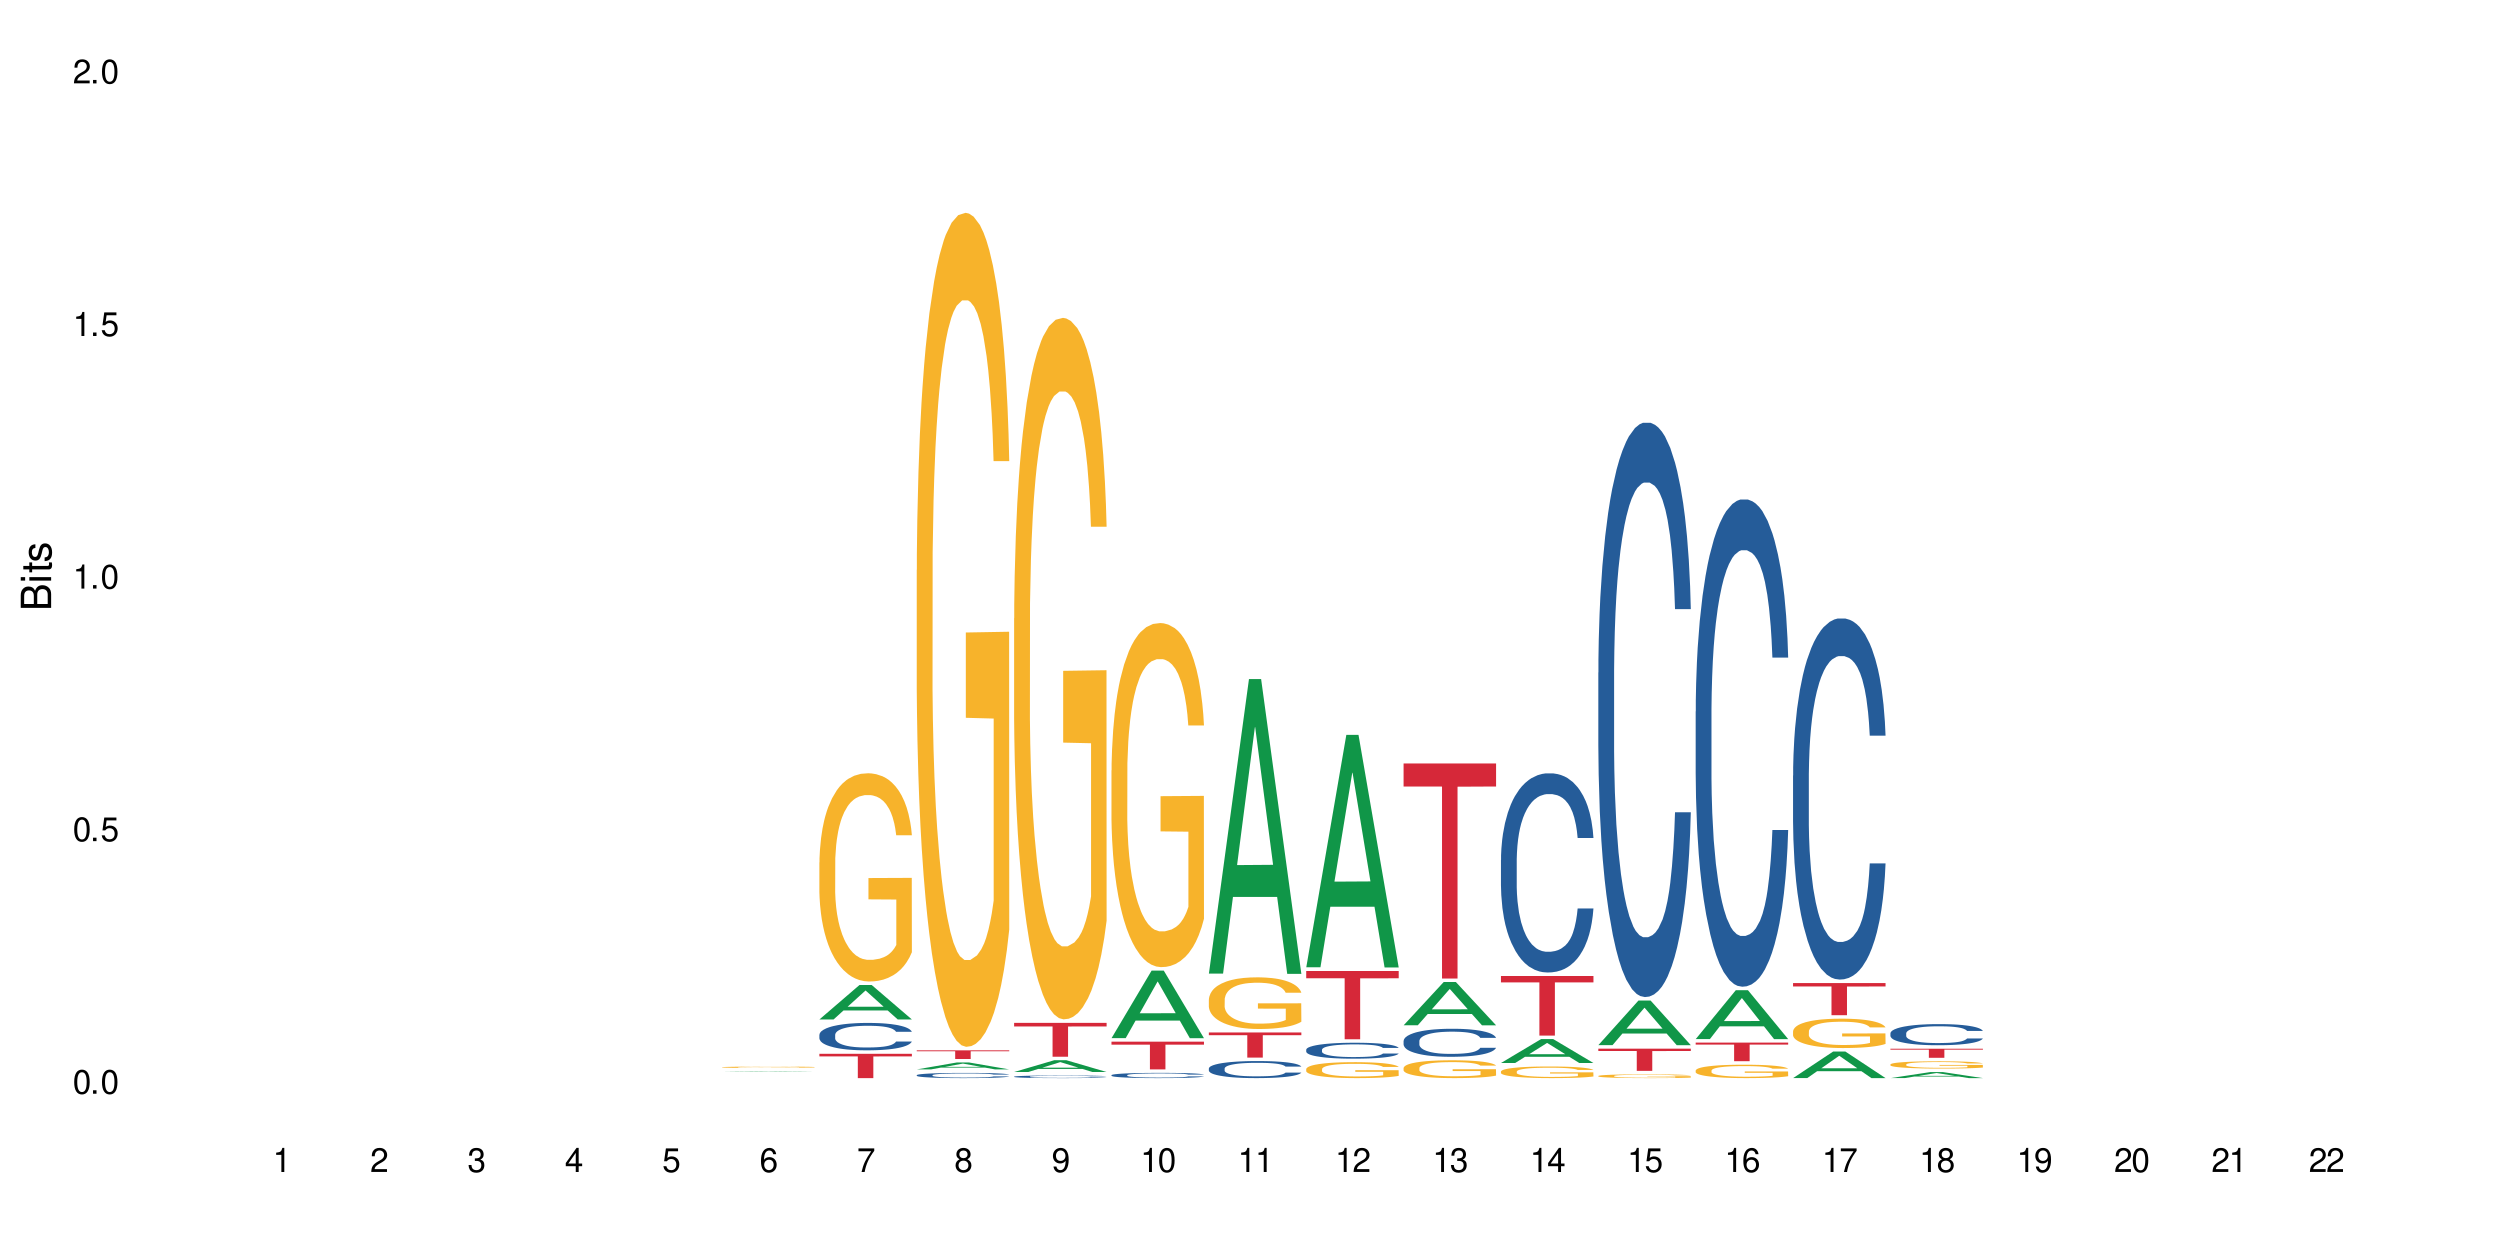 <?xml version="1.0" encoding="UTF-8"?>
<svg xmlns="http://www.w3.org/2000/svg" xmlns:xlink="http://www.w3.org/1999/xlink" width="720" height="360" viewBox="0 0 720 360">
<defs>
<g>
<g id="glyph-0-0">
</g>
<g id="glyph-0-1">
<path d="M 2.641 -6.938 C 2 -6.938 1.422 -6.656 1.078 -6.172 C 0.641 -5.562 0.406 -4.641 0.406 -3.359 C 0.406 -1.016 1.188 0.219 2.641 0.219 C 4.078 0.219 4.859 -1.016 4.859 -3.297 C 4.859 -4.641 4.656 -5.547 4.203 -6.172 C 3.844 -6.656 3.281 -6.938 2.641 -6.938 Z M 2.641 -6.188 C 3.547 -6.188 4 -5.25 4 -3.375 C 4 -1.406 3.562 -0.484 2.625 -0.484 C 1.734 -0.484 1.281 -1.438 1.281 -3.344 C 1.281 -5.25 1.734 -6.188 2.641 -6.188 Z M 2.641 -6.188 "/>
</g>
<g id="glyph-0-2">
<path d="M 1.828 -1 L 0.828 -1 L 0.828 0 L 1.828 0 Z M 1.828 -1 "/>
</g>
<g id="glyph-0-3">
<path d="M 4.562 -6.797 L 1.062 -6.797 L 0.547 -3.094 L 1.328 -3.094 C 1.719 -3.562 2.047 -3.734 2.578 -3.734 C 3.484 -3.734 4.062 -3.109 4.062 -2.094 C 4.062 -1.125 3.484 -0.531 2.578 -0.531 C 1.828 -0.531 1.375 -0.906 1.188 -1.672 L 0.328 -1.672 C 0.453 -1.109 0.547 -0.844 0.75 -0.594 C 1.125 -0.078 1.828 0.219 2.594 0.219 C 3.969 0.219 4.922 -0.781 4.922 -2.219 C 4.922 -3.562 4.031 -4.484 2.719 -4.484 C 2.25 -4.484 1.859 -4.359 1.469 -4.062 L 1.734 -5.969 L 4.562 -5.969 Z M 4.562 -6.797 "/>
</g>
<g id="glyph-0-4">
<path d="M 2.484 -4.938 L 2.484 0 L 3.328 0 L 3.328 -6.938 L 2.766 -6.938 C 2.469 -5.875 2.281 -5.734 0.984 -5.562 L 0.984 -4.938 Z M 2.484 -4.938 "/>
</g>
<g id="glyph-0-5">
<path d="M 4.859 -0.828 L 1.281 -0.828 C 1.359 -1.406 1.672 -1.781 2.5 -2.281 L 3.469 -2.828 C 4.406 -3.344 4.906 -4.062 4.906 -4.906 C 4.906 -5.484 4.672 -6.031 4.266 -6.406 C 3.859 -6.766 3.375 -6.938 2.719 -6.938 C 1.859 -6.938 1.219 -6.625 0.844 -6.031 C 0.609 -5.672 0.5 -5.234 0.484 -4.531 L 1.328 -4.531 C 1.359 -5.016 1.406 -5.281 1.531 -5.516 C 1.75 -5.938 2.188 -6.203 2.703 -6.203 C 3.469 -6.203 4.031 -5.641 4.031 -4.891 C 4.031 -4.344 3.719 -3.859 3.125 -3.516 L 2.234 -3 C 0.812 -2.172 0.406 -1.531 0.328 -0.016 L 4.859 -0.016 Z M 4.859 -0.828 "/>
</g>
<g id="glyph-0-6">
<path d="M 2.125 -3.188 L 2.578 -3.188 C 3.5 -3.188 3.984 -2.766 3.984 -1.922 C 3.984 -1.062 3.469 -0.531 2.594 -0.531 C 1.656 -0.531 1.203 -1 1.156 -2.016 L 0.312 -2.016 C 0.344 -1.453 0.438 -1.094 0.609 -0.781 C 0.953 -0.109 1.625 0.219 2.547 0.219 C 3.953 0.219 4.859 -0.625 4.859 -1.938 C 4.859 -2.828 4.516 -3.297 3.703 -3.594 C 4.344 -3.844 4.656 -4.328 4.656 -5.031 C 4.656 -6.219 3.875 -6.938 2.578 -6.938 C 1.203 -6.938 0.484 -6.172 0.453 -4.703 L 1.297 -4.703 C 1.312 -5.125 1.344 -5.359 1.453 -5.578 C 1.641 -5.969 2.062 -6.203 2.594 -6.203 C 3.344 -6.203 3.797 -5.75 3.797 -5 C 3.797 -4.516 3.609 -4.219 3.25 -4.047 C 3.016 -3.953 2.703 -3.922 2.125 -3.906 Z M 2.125 -3.188 "/>
</g>
<g id="glyph-0-7">
<path d="M 3.141 -1.672 L 3.141 0 L 3.984 0 L 3.984 -1.672 L 4.984 -1.672 L 4.984 -2.438 L 3.984 -2.438 L 3.984 -6.938 L 3.359 -6.938 L 0.266 -2.578 L 0.266 -1.672 Z M 3.141 -2.438 L 1 -2.438 L 3.141 -5.5 Z M 3.141 -2.438 "/>
</g>
<g id="glyph-0-8">
<path d="M 4.781 -5.125 C 4.609 -6.266 3.891 -6.938 2.844 -6.938 C 2.094 -6.938 1.422 -6.578 1.031 -5.953 C 0.594 -5.266 0.406 -4.422 0.406 -3.172 C 0.406 -2 0.578 -1.25 0.984 -0.641 C 1.359 -0.078 1.953 0.219 2.703 0.219 C 3.984 0.219 4.922 -0.75 4.922 -2.094 C 4.922 -3.375 4.062 -4.281 2.844 -4.281 C 2.172 -4.281 1.641 -4.031 1.281 -3.516 C 1.281 -5.234 1.828 -6.188 2.797 -6.188 C 3.391 -6.188 3.797 -5.797 3.938 -5.125 Z M 2.734 -3.531 C 3.547 -3.531 4.062 -2.953 4.062 -2.031 C 4.062 -1.156 3.484 -0.531 2.703 -0.531 C 1.922 -0.531 1.328 -1.188 1.328 -2.078 C 1.328 -2.938 1.906 -3.531 2.734 -3.531 Z M 2.734 -3.531 "/>
</g>
<g id="glyph-0-9">
<path d="M 4.984 -6.797 L 0.438 -6.797 L 0.438 -5.969 L 4.109 -5.969 C 2.5 -3.656 1.828 -2.234 1.328 0 L 2.219 0 C 2.594 -2.172 3.453 -4.047 4.984 -6.094 Z M 4.984 -6.797 "/>
</g>
<g id="glyph-0-10">
<path d="M 3.75 -3.656 C 4.469 -4.094 4.688 -4.438 4.688 -5.078 C 4.688 -6.172 3.844 -6.938 2.641 -6.938 C 1.438 -6.938 0.594 -6.172 0.594 -5.094 C 0.594 -4.438 0.812 -4.094 1.516 -3.656 C 0.734 -3.266 0.359 -2.703 0.359 -1.922 C 0.359 -0.656 1.281 0.219 2.641 0.219 C 3.984 0.219 4.922 -0.656 4.922 -1.922 C 4.922 -2.703 4.531 -3.266 3.75 -3.656 Z M 2.641 -6.188 C 3.359 -6.188 3.812 -5.75 3.812 -5.062 C 3.812 -4.406 3.344 -3.984 2.641 -3.984 C 1.922 -3.984 1.453 -4.406 1.453 -5.078 C 1.453 -5.75 1.922 -6.188 2.641 -6.188 Z M 2.641 -3.266 C 3.484 -3.266 4.062 -2.719 4.062 -1.906 C 4.062 -1.078 3.484 -0.531 2.625 -0.531 C 1.797 -0.531 1.219 -1.094 1.219 -1.906 C 1.219 -2.719 1.781 -3.266 2.641 -3.266 Z M 2.641 -3.266 "/>
</g>
<g id="glyph-0-11">
<path d="M 0.516 -1.578 C 0.672 -0.453 1.406 0.219 2.438 0.219 C 3.188 0.219 3.859 -0.141 4.266 -0.766 C 4.688 -1.453 4.891 -2.297 4.891 -3.547 C 4.891 -4.719 4.703 -5.453 4.312 -6.078 C 3.938 -6.641 3.344 -6.938 2.594 -6.938 C 1.297 -6.938 0.359 -5.969 0.359 -4.625 C 0.359 -3.344 1.234 -2.453 2.453 -2.453 C 3.094 -2.453 3.578 -2.672 4.016 -3.203 C 4 -1.484 3.469 -0.531 2.5 -0.531 C 1.906 -0.531 1.484 -0.906 1.359 -1.578 Z M 2.578 -6.203 C 3.375 -6.203 3.969 -5.531 3.969 -4.641 C 3.969 -3.797 3.391 -3.188 2.547 -3.188 C 1.734 -3.188 1.234 -3.766 1.234 -4.688 C 1.234 -5.562 1.797 -6.203 2.578 -6.203 Z M 2.578 -6.203 "/>
</g>
<g id="glyph-1-0">
</g>
<g id="glyph-1-1">
<path d="M 0 -0.953 L 0 -4.891 C 0 -5.719 -0.234 -6.344 -0.734 -6.797 C -1.188 -7.234 -1.812 -7.469 -2.5 -7.469 C -3.547 -7.469 -4.188 -7 -4.625 -5.875 C -4.984 -6.688 -5.625 -7.094 -6.531 -7.094 C -7.172 -7.094 -7.734 -6.859 -8.141 -6.391 C -8.562 -5.922 -8.75 -5.344 -8.75 -4.5 L -8.75 -0.953 Z M -4.984 -2.062 L -7.766 -2.062 L -7.766 -4.219 C -7.766 -4.844 -7.688 -5.203 -7.453 -5.5 C -7.219 -5.812 -6.859 -5.969 -6.375 -5.969 C -5.891 -5.969 -5.531 -5.812 -5.297 -5.5 C -5.062 -5.203 -4.984 -4.844 -4.984 -4.219 Z M -0.984 -2.062 L -4 -2.062 L -4 -4.781 C -4 -5.766 -3.438 -6.359 -2.484 -6.359 C -1.547 -6.359 -0.984 -5.766 -0.984 -4.781 Z M -0.984 -2.062 "/>
</g>
<g id="glyph-1-2">
<path d="M -6.281 -1.797 L -6.281 -0.797 L 0 -0.797 L 0 -1.797 Z M -8.75 -1.797 L -8.75 -0.797 L -7.484 -0.797 L -7.484 -1.797 Z M -8.75 -1.797 "/>
</g>
<g id="glyph-1-3">
<path d="M -6.281 -3.047 L -6.281 -2.016 L -8.016 -2.016 L -8.016 -1.016 L -6.281 -1.016 L -6.281 -0.172 L -5.469 -0.172 L -5.469 -1.016 L -0.719 -1.016 C -0.078 -1.016 0.281 -1.453 0.281 -2.234 C 0.281 -2.5 0.25 -2.719 0.188 -3.047 L -0.641 -3.047 C -0.609 -2.906 -0.594 -2.766 -0.594 -2.562 C -0.594 -2.141 -0.719 -2.016 -1.156 -2.016 L -5.469 -2.016 L -5.469 -3.047 Z M -6.281 -3.047 "/>
</g>
<g id="glyph-1-4">
<path d="M -4.531 -5.25 C -5.766 -5.25 -6.469 -4.422 -6.469 -2.969 C -6.469 -1.516 -5.719 -0.562 -4.547 -0.562 C -3.562 -0.562 -3.094 -1.062 -2.734 -2.562 L -2.516 -3.484 C -2.344 -4.188 -2.094 -4.469 -1.641 -4.469 C -1.047 -4.469 -0.641 -3.875 -0.641 -3 C -0.641 -2.453 -0.797 -2 -1.062 -1.75 C -1.25 -1.594 -1.422 -1.531 -1.875 -1.469 L -1.875 -0.406 C -0.422 -0.453 0.281 -1.266 0.281 -2.922 C 0.281 -4.5 -0.5 -5.516 -1.719 -5.516 C -2.656 -5.516 -3.172 -4.984 -3.469 -3.734 L -3.703 -2.766 C -3.891 -1.953 -4.156 -1.609 -4.594 -1.609 C -5.188 -1.609 -5.547 -2.125 -5.547 -2.938 C -5.547 -3.75 -5.203 -4.172 -4.531 -4.203 Z M -4.531 -5.25 "/>
</g>
</g>
</defs>
<rect x="-72" y="-36" width="864" height="432" fill="rgb(100%, 100%, 100%)" fill-opacity="1"/>
<path fill-rule="nonzero" fill="rgb(6.275%, 58.824%, 28.235%)" fill-opacity="1" d="M 207.941 308.738 L 207.969 308.738 L 219.496 308.582 L 222.996 308.582 L 234.578 308.738 L 230.508 308.738 L 227.605 308.695 L 214.883 308.695 L 212.039 308.738 L 207.941 308.738 L 216.109 308.68 L 226.438 308.68 L 221.289 308.605 L 221.23 308.605 L 221.176 308.609 L 216.078 308.68 L 216.109 308.68 Z M 207.941 308.738 "/>
<path fill-rule="nonzero" fill="rgb(96.863%, 70.196%, 16.863%)" fill-opacity="1" d="M 207.941 307.352 L 207.973 307.352 L 207.973 307.344 L 208.102 307.328 L 208.426 307.305 L 208.848 307.289 L 209.305 307.273 L 209.598 307.266 L 210.082 307.254 L 210.508 307.246 L 211.578 307.23 L 212.941 307.215 L 213.691 307.207 L 214.535 307.203 L 215.738 307.195 L 216.289 307.191 L 217.977 307.188 L 219.895 307.184 L 224.312 307.184 L 226.133 307.188 L 227.172 307.191 L 227.984 307.195 L 228.828 307.199 L 229.867 307.207 L 230.844 307.215 L 231.621 307.227 L 232.402 307.234 L 233.051 307.246 L 233.605 307.262 L 234.094 307.277 L 234.383 307.289 L 234.578 307.301 L 230.062 307.301 L 229.805 307.289 L 229.512 307.277 L 229.023 307.266 L 228.535 307.258 L 228.051 307.25 L 227.141 307.242 L 226.359 307.234 L 225.387 307.23 L 224.441 307.227 L 223.371 307.227 L 222.723 307.223 L 221 307.223 L 219.441 307.227 L 218.531 307.23 L 217.879 307.234 L 216.973 307.238 L 216.418 307.242 L 215.121 307.258 L 214.469 307.266 L 214.113 307.273 L 213.656 307.285 L 213.332 307.293 L 212.977 307.309 L 212.781 307.32 L 212.52 307.344 L 212.488 307.41 L 212.586 307.426 L 212.781 307.438 L 213.039 307.453 L 213.82 307.477 L 214.504 307.492 L 215.086 307.5 L 215.543 307.508 L 216.418 307.516 L 216.777 307.52 L 217.621 307.527 L 218.496 307.531 L 219.57 307.535 L 220.383 307.539 L 225.289 307.539 L 226.523 307.535 L 227.367 307.531 L 227.918 307.527 L 228.602 307.523 L 229.09 307.52 L 229.543 307.516 L 230.098 307.512 L 230.098 307.426 L 222.07 307.422 L 222.07 307.383 L 234.547 307.383 L 234.578 307.523 L 233.898 307.535 L 233.051 307.543 L 232.238 307.551 L 231.395 307.559 L 230.195 307.566 L 229.219 307.57 L 227.723 307.574 L 226.359 307.578 L 224.93 307.578 L 223.664 307.582 L 220.836 307.582 L 219.406 307.578 L 218.27 307.574 L 216.191 307.566 L 214.891 307.559 L 214.047 307.555 L 213.172 307.547 L 212.293 307.535 L 211.512 307.527 L 210.473 307.512 L 209.922 307.5 L 209.402 307.488 L 209.012 307.477 L 208.652 307.461 L 208.395 307.449 L 208.133 307.434 L 208.004 307.422 L 207.941 307.41 Z M 207.941 307.352 "/>
<path fill-rule="nonzero" fill="rgb(6.275%, 58.824%, 28.235%)" fill-opacity="1" d="M 235.98 293.598 L 236.008 293.59 L 247.535 283.676 L 251.039 283.676 L 262.621 293.605 L 258.551 293.605 L 255.648 291.016 L 242.926 291.016 L 240.078 293.598 L 235.98 293.598 L 244.148 289.941 L 254.48 289.934 L 249.328 285.297 L 249.273 285.289 L 249.215 285.316 L 244.121 289.934 L 244.148 289.941 Z M 235.98 293.598 "/>
<path fill-rule="nonzero" fill="rgb(14.51%, 36.078%, 60%)" fill-opacity="1" d="M 235.98 298.039 L 236.016 298.031 L 236.016 297.859 L 236.109 297.586 L 236.34 297.238 L 236.566 297 L 237.152 296.578 L 237.965 296.164 L 238.809 295.848 L 239.426 295.66 L 239.977 295.516 L 241.246 295.25 L 242.055 295.113 L 242.934 294.988 L 244.004 294.867 L 244.785 294.797 L 246.539 294.68 L 247.84 294.629 L 248.848 294.609 L 251.023 294.609 L 252.324 294.637 L 253.266 294.672 L 254.305 294.73 L 255.18 294.797 L 256.707 294.953 L 258.074 295.156 L 258.691 295.27 L 259.664 295.496 L 260.41 295.711 L 260.93 295.898 L 261.516 296.164 L 262.035 296.488 L 262.426 296.859 L 262.621 297.168 L 258.074 297.168 L 257.844 296.879 L 257.586 296.656 L 257.098 296.359 L 256.609 296.152 L 255.93 295.941 L 255.312 295.805 L 254.465 295.668 L 253.719 295.582 L 252.941 295.516 L 252.191 295.473 L 250.762 295.43 L 249.105 295.43 L 248.488 295.445 L 247.223 295.504 L 246.539 295.551 L 245.566 295.652 L 244.883 295.746 L 244.07 295.891 L 243.52 296.016 L 242.836 296.203 L 242.348 296.367 L 241.797 296.605 L 241.473 296.785 L 241.18 296.988 L 240.918 297.227 L 240.723 297.477 L 240.594 297.746 L 240.531 298.004 L 240.531 299.121 L 240.594 299.383 L 240.758 299.684 L 241.18 300.125 L 241.797 300.504 L 242.512 300.809 L 243.195 301.023 L 243.582 301.125 L 244.102 301.242 L 244.914 301.387 L 246.086 301.531 L 246.766 301.586 L 247.809 301.645 L 248.879 301.672 L 250.309 301.672 L 251.574 301.645 L 252.418 301.609 L 253.297 301.551 L 254.5 301.43 L 255.246 301.312 L 255.895 301.176 L 256.383 301.039 L 256.707 300.926 L 257.195 300.699 L 257.586 300.457 L 257.879 300.203 L 258.074 299.957 L 262.621 299.957 L 262.426 300.246 L 262.133 300.527 L 261.84 300.738 L 261.387 300.988 L 260.867 301.211 L 260.121 301.465 L 259.504 301.629 L 258.691 301.812 L 257.941 301.949 L 257.129 302.07 L 255.93 302.215 L 255.148 302.285 L 254.305 302.352 L 253.297 302.41 L 252.031 302.461 L 250.664 302.488 L 249.398 302.496 L 248.035 302.48 L 247.027 302.453 L 245.695 302.387 L 244.039 302.258 L 242.836 302.121 L 241.895 301.984 L 241.082 301.84 L 240.172 301.645 L 239.004 301.328 L 238.289 301.082 L 237.801 300.879 L 237.25 300.598 L 236.859 300.348 L 236.402 299.945 L 236.078 299.43 L 235.98 299.035 Z M 235.98 298.039 "/>
<path fill-rule="nonzero" fill="rgb(96.863%, 70.196%, 16.863%)" fill-opacity="1" d="M 235.98 248.387 L 236.016 248.332 L 236.016 247.238 L 236.145 244.773 L 236.469 241.375 L 236.891 238.582 L 237.348 236.391 L 237.637 235.242 L 238.125 233.598 L 238.547 232.395 L 239.621 229.93 L 240.984 227.629 L 241.73 226.645 L 242.578 225.711 L 243.777 224.672 L 244.332 224.289 L 246.02 223.41 L 247.938 222.863 L 250.047 222.699 L 251.023 222.754 L 252.355 222.973 L 254.176 223.574 L 255.215 224.125 L 256.027 224.672 L 256.871 225.383 L 257.91 226.477 L 258.887 227.793 L 259.664 229.109 L 260.445 230.75 L 261.094 232.504 L 261.645 234.422 L 262.133 236.723 L 262.426 238.637 L 262.621 240.555 L 258.105 240.555 L 257.844 238.637 L 257.555 237.16 L 257.066 235.352 L 256.578 234.035 L 256.09 232.996 L 255.18 231.57 L 254.402 230.695 L 253.426 229.93 L 252.484 229.438 L 251.414 229.109 L 250.762 228.996 L 249.043 228.996 L 247.48 229.383 L 246.57 229.82 L 245.922 230.258 L 245.012 231.078 L 244.461 231.738 L 244.137 232.176 L 243.16 233.871 L 242.512 235.406 L 242.152 236.445 L 241.699 238.09 L 241.375 239.57 L 241.016 241.758 L 240.82 243.402 L 240.562 247.129 L 240.531 256.984 L 240.625 259.066 L 240.82 261.312 L 241.082 263.285 L 241.473 265.367 L 241.863 266.953 L 242.543 269.09 L 243.129 270.516 L 243.582 271.445 L 244.461 272.926 L 244.816 273.418 L 245.664 274.402 L 246.539 275.172 L 247.613 275.828 L 248.426 276.156 L 249.723 276.43 L 251.379 276.43 L 253.328 276.102 L 254.562 275.664 L 255.41 275.227 L 255.961 274.844 L 256.645 274.238 L 257.129 273.691 L 257.586 273.09 L 258.137 272.156 L 258.137 259.066 L 250.113 259.012 L 250.113 252.879 L 262.59 252.824 L 262.621 274.238 L 261.938 275.719 L 261.094 277.141 L 260.281 278.238 L 259.438 279.168 L 258.234 280.211 L 257.262 280.867 L 255.766 281.633 L 254.402 282.125 L 252.973 282.457 L 251.707 282.621 L 250.211 282.676 L 248.879 282.566 L 247.449 282.234 L 246.312 281.797 L 245.273 281.25 L 244.234 280.539 L 242.934 279.387 L 242.09 278.457 L 241.211 277.305 L 240.336 275.938 L 239.555 274.457 L 239.035 273.309 L 238.516 271.992 L 237.965 270.352 L 237.441 268.488 L 237.055 266.789 L 236.695 264.875 L 236.438 263.066 L 236.176 260.602 L 236.047 258.629 L 235.98 256.93 Z M 235.98 248.387 "/>
<path fill-rule="nonzero" fill="rgb(83.922%, 15.686%, 22.353%)" fill-opacity="1" d="M 235.98 303.496 L 262.621 303.496 L 262.621 304.246 L 251.52 304.254 L 251.52 310.496 L 247.051 310.496 L 247.051 304.258 L 246.988 304.246 L 235.98 304.246 Z M 235.98 303.496 "/>
<path fill-rule="nonzero" fill="rgb(6.275%, 58.824%, 28.235%)" fill-opacity="1" d="M 264.023 307.992 L 264.051 307.988 L 275.578 305.992 L 279.078 305.992 L 290.664 307.992 L 286.594 307.992 L 283.691 307.473 L 270.969 307.473 L 268.121 307.992 L 264.023 307.992 L 272.191 307.254 L 282.523 307.254 L 277.371 306.32 L 277.312 306.316 L 277.258 306.324 L 272.164 307.254 L 272.191 307.254 Z M 264.023 307.992 "/>
<path fill-rule="nonzero" fill="rgb(14.51%, 36.078%, 60%)" fill-opacity="1" d="M 264.023 309.648 L 264.055 309.645 L 264.055 309.613 L 264.152 309.562 L 264.379 309.496 L 264.609 309.449 L 265.191 309.367 L 266.004 309.289 L 266.848 309.23 L 267.465 309.195 L 268.02 309.168 L 269.285 309.117 L 270.098 309.09 L 270.977 309.066 L 272.047 309.043 L 272.828 309.031 L 274.582 309.008 L 275.879 309 L 276.887 308.996 L 279.066 308.996 L 280.363 309 L 281.305 309.008 L 282.348 309.02 L 283.223 309.031 L 284.75 309.059 L 286.113 309.098 L 286.73 309.121 L 287.707 309.164 L 288.453 309.203 L 288.973 309.238 L 289.559 309.289 L 290.078 309.352 L 290.469 309.422 L 290.664 309.48 L 286.113 309.48 L 285.887 309.426 L 285.629 309.383 L 285.141 309.328 L 284.652 309.289 L 283.969 309.25 L 283.352 309.223 L 282.508 309.195 L 281.762 309.18 L 280.98 309.168 L 280.234 309.16 L 278.805 309.152 L 276.531 309.152 L 275.262 309.164 L 274.582 309.176 L 273.605 309.191 L 272.926 309.211 L 272.113 309.238 L 271.559 309.262 L 270.879 309.297 L 270.391 309.328 L 269.84 309.375 L 269.512 309.41 L 269.223 309.445 L 268.961 309.492 L 268.766 309.539 L 268.637 309.59 L 268.57 309.641 L 268.57 309.852 L 268.637 309.902 L 268.797 309.961 L 269.223 310.043 L 269.84 310.117 L 270.555 310.176 L 271.234 310.215 L 271.625 310.234 L 272.145 310.258 L 272.957 310.285 L 274.125 310.312 L 274.809 310.324 L 275.848 310.332 L 276.922 310.34 L 278.352 310.34 L 279.617 310.332 L 280.461 310.328 L 281.34 310.316 L 282.539 310.293 L 283.289 310.27 L 283.938 310.246 L 284.426 310.219 L 284.75 310.195 L 285.238 310.152 L 285.629 310.105 L 285.918 310.059 L 286.113 310.012 L 290.664 310.012 L 290.469 310.066 L 290.176 310.121 L 289.883 310.16 L 289.43 310.207 L 288.91 310.25 L 288.16 310.301 L 287.543 310.332 L 286.73 310.363 L 285.984 310.391 L 285.172 310.414 L 283.969 310.441 L 283.191 310.457 L 282.348 310.469 L 281.34 310.48 L 280.07 310.488 L 278.707 310.492 L 277.441 310.496 L 276.074 310.492 L 275.07 310.488 L 273.738 310.477 L 272.078 310.449 L 270.879 310.426 L 269.938 310.398 L 269.125 310.371 L 268.215 310.332 L 267.043 310.273 L 266.328 310.227 L 265.844 310.188 L 265.289 310.133 L 264.898 310.086 L 264.445 310.008 L 264.121 309.914 L 264.023 309.836 Z M 264.023 309.648 "/>
<path fill-rule="nonzero" fill="rgb(96.863%, 70.196%, 16.863%)" fill-opacity="1" d="M 264.023 164.172 L 264.055 163.953 L 264.055 159.566 L 264.184 149.695 L 264.512 136.094 L 264.934 124.906 L 265.387 116.133 L 265.68 111.527 L 266.168 104.945 L 266.59 100.121 L 267.66 90.25 L 269.027 81.035 L 269.773 77.086 L 270.617 73.359 L 271.82 69.191 L 272.371 67.656 L 274.062 64.145 L 275.977 61.953 L 278.09 61.293 L 279.066 61.512 L 280.398 62.391 L 282.215 64.805 L 283.254 66.996 L 284.066 69.191 L 284.914 72.043 L 285.953 76.43 L 286.926 81.695 L 287.707 86.957 L 288.484 93.539 L 289.137 100.559 L 289.688 108.234 L 290.176 117.449 L 290.469 125.125 L 290.664 132.805 L 286.148 132.805 L 285.887 125.125 L 285.594 119.203 L 285.105 111.965 L 284.621 106.699 L 284.133 102.531 L 283.223 96.828 L 282.441 93.32 L 281.469 90.25 L 280.527 88.273 L 279.453 86.957 L 278.805 86.52 L 277.082 86.52 L 275.523 88.055 L 274.613 89.809 L 273.965 91.566 L 273.055 94.855 L 272.504 97.488 L 272.176 99.242 L 271.203 106.043 L 270.555 112.184 L 270.195 116.352 L 269.742 122.934 L 269.414 128.855 L 269.059 137.629 L 268.863 144.211 L 268.605 159.125 L 268.57 198.609 L 268.668 206.945 L 268.863 215.938 L 269.125 223.836 L 269.512 232.172 L 269.902 238.531 L 270.586 247.09 L 271.172 252.793 L 271.625 256.52 L 272.504 262.441 L 272.859 264.418 L 273.703 268.367 L 274.582 271.438 L 275.652 274.07 L 276.465 275.387 L 277.766 276.48 L 279.422 276.48 L 281.371 275.164 L 282.605 273.41 L 283.449 271.656 L 284.004 270.121 L 284.684 267.707 L 285.172 265.516 L 285.629 263.102 L 286.18 259.371 L 286.18 206.945 L 278.156 206.727 L 278.156 182.16 L 290.629 181.938 L 290.664 267.707 L 289.98 273.629 L 289.137 279.332 L 288.324 283.719 L 287.48 287.449 L 286.277 291.617 L 285.301 294.25 L 283.809 297.32 L 282.441 299.293 L 281.016 300.609 L 279.746 301.27 L 278.254 301.488 L 276.922 301.051 L 275.492 299.734 L 274.355 297.977 L 273.312 295.785 L 272.273 292.934 L 270.977 288.328 L 270.129 284.598 L 269.254 279.992 L 268.375 274.508 L 267.598 268.586 L 267.078 263.977 L 266.559 258.715 L 266.004 252.133 L 265.484 244.676 L 265.094 237.875 L 264.738 230.199 L 264.477 222.957 L 264.219 213.086 L 264.09 205.191 L 264.023 198.391 Z M 264.023 164.172 "/>
<path fill-rule="nonzero" fill="rgb(83.922%, 15.686%, 22.353%)" fill-opacity="1" d="M 264.023 302.488 L 290.664 302.488 L 290.664 302.758 L 279.559 302.758 L 279.559 304.992 L 275.094 304.992 L 275.094 302.762 L 275.027 302.758 L 264.023 302.758 Z M 264.023 302.488 "/>
<path fill-rule="nonzero" fill="rgb(6.275%, 58.824%, 28.235%)" fill-opacity="1" d="M 292.066 308.734 L 292.094 308.73 L 303.621 305.344 L 307.121 305.344 L 318.703 308.738 L 314.633 308.738 L 311.73 307.852 L 299.008 307.852 L 296.164 308.734 L 292.066 308.734 L 300.234 307.484 L 310.562 307.48 L 305.414 305.898 L 305.355 305.895 L 305.301 305.906 L 300.203 307.48 L 300.234 307.484 Z M 292.066 308.734 "/>
<path fill-rule="nonzero" fill="rgb(14.51%, 36.078%, 60%)" fill-opacity="1" d="M 292.066 310.066 L 292.098 310.066 L 292.098 310.051 L 292.195 310.023 L 292.422 309.992 L 292.648 309.969 L 293.234 309.926 L 294.047 309.887 L 294.891 309.859 L 295.508 309.84 L 296.062 309.824 L 297.328 309.801 L 298.141 309.785 L 299.016 309.773 L 300.09 309.762 L 300.867 309.758 L 302.625 309.746 L 303.922 309.742 L 304.93 309.738 L 307.105 309.738 L 308.406 309.742 L 309.348 309.746 L 310.387 309.75 L 311.266 309.758 L 312.793 309.773 L 314.156 309.793 L 314.773 309.801 L 315.746 309.824 L 316.496 309.844 L 317.016 309.863 L 317.602 309.887 L 318.121 309.918 L 318.508 309.953 L 318.703 309.984 L 314.156 309.984 L 313.93 309.957 L 313.668 309.934 L 313.18 309.906 L 312.695 309.887 L 312.012 309.867 L 311.395 309.852 L 310.551 309.84 L 309.805 309.832 L 309.023 309.824 L 308.277 309.82 L 306.848 309.816 L 305.191 309.816 L 304.574 309.82 L 303.305 309.824 L 302.625 309.828 L 301.648 309.84 L 300.965 309.848 L 300.152 309.863 L 299.602 309.875 L 298.918 309.891 L 298.434 309.906 L 297.879 309.93 L 297.555 309.949 L 297.262 309.969 L 297.004 309.988 L 296.809 310.016 L 296.68 310.039 L 296.613 310.062 L 296.613 310.172 L 296.68 310.195 L 296.84 310.227 L 297.262 310.27 L 297.879 310.305 L 298.594 310.332 L 299.277 310.355 L 299.668 310.363 L 300.188 310.375 L 301 310.391 L 302.168 310.402 L 302.852 310.41 L 303.891 310.414 L 304.961 310.418 L 306.391 310.418 L 307.66 310.414 L 308.504 310.41 L 309.379 310.406 L 310.582 310.395 L 311.328 310.383 L 311.98 310.367 L 312.465 310.355 L 312.793 310.344 L 313.277 310.324 L 313.668 310.301 L 313.961 310.277 L 314.156 310.25 L 318.703 310.25 L 318.508 310.281 L 318.219 310.305 L 317.926 310.328 L 317.469 310.352 L 316.949 310.371 L 316.203 310.398 L 315.586 310.414 L 314.773 310.43 L 314.027 310.441 L 313.215 310.453 L 312.012 310.469 L 311.23 310.477 L 310.387 310.48 L 309.379 310.488 L 308.113 310.492 L 306.75 310.496 L 305.48 310.496 L 304.117 310.492 L 303.109 310.492 L 301.777 310.484 L 300.121 310.473 L 298.918 310.461 L 297.977 310.445 L 297.164 310.434 L 296.254 310.414 L 295.086 310.383 L 294.371 310.359 L 293.883 310.34 L 293.332 310.312 L 292.941 310.289 L 292.488 310.25 L 292.164 310.203 L 292.066 310.164 Z M 292.066 310.066 "/>
<path fill-rule="nonzero" fill="rgb(96.863%, 70.196%, 16.863%)" fill-opacity="1" d="M 292.066 178.074 L 292.098 177.891 L 292.098 174.199 L 292.227 165.898 L 292.551 154.457 L 292.973 145.047 L 293.43 137.668 L 293.723 133.793 L 294.207 128.258 L 294.633 124.199 L 295.703 115.898 L 297.066 108.148 L 297.816 104.824 L 298.66 101.691 L 299.863 98.184 L 300.414 96.891 L 302.102 93.941 L 304.02 92.094 L 306.133 91.543 L 307.105 91.727 L 308.438 92.465 L 310.258 94.492 L 311.297 96.34 L 312.109 98.184 L 312.953 100.582 L 313.992 104.273 L 314.969 108.699 L 315.746 113.129 L 316.527 118.664 L 317.176 124.566 L 317.73 131.027 L 318.219 138.773 L 318.508 145.234 L 318.703 151.691 L 314.188 151.691 L 313.93 145.234 L 313.637 140.25 L 313.148 134.164 L 312.66 129.734 L 312.176 126.23 L 311.266 121.434 L 310.484 118.48 L 309.512 115.898 L 308.566 114.234 L 307.496 113.129 L 306.848 112.762 L 305.125 112.762 L 303.566 114.051 L 302.656 115.527 L 302.004 117.004 L 301.098 119.77 L 300.543 121.984 L 300.219 123.461 L 299.246 129.18 L 298.594 134.348 L 298.238 137.852 L 297.781 143.387 L 297.457 148.371 L 297.102 155.75 L 296.906 161.285 L 296.645 173.832 L 296.613 207.043 L 296.711 214.055 L 296.906 221.617 L 297.164 228.262 L 297.555 235.273 L 297.945 240.621 L 298.629 247.82 L 299.211 252.617 L 299.668 255.754 L 300.543 260.734 L 300.902 262.395 L 301.746 265.715 L 302.625 268.297 L 303.695 270.512 L 304.508 271.621 L 305.809 272.543 L 307.465 272.543 L 309.414 271.434 L 310.648 269.961 L 311.492 268.484 L 312.043 267.191 L 312.727 265.16 L 313.215 263.316 L 313.668 261.289 L 314.223 258.152 L 314.223 214.055 L 306.195 213.871 L 306.195 193.203 L 318.672 193.02 L 318.703 265.16 L 318.023 270.145 L 317.176 274.941 L 316.363 278.633 L 315.52 281.766 L 314.32 285.273 L 313.344 287.488 L 311.848 290.07 L 310.484 291.73 L 309.055 292.84 L 307.789 293.391 L 306.293 293.574 L 304.961 293.207 L 303.531 292.102 L 302.395 290.625 L 301.355 288.777 L 300.316 286.379 L 299.016 282.504 L 298.172 279.367 L 297.297 275.496 L 296.418 270.883 L 295.637 265.898 L 295.117 262.023 L 294.598 257.598 L 294.047 252.062 L 293.527 245.789 L 293.137 240.07 L 292.781 233.613 L 292.52 227.523 L 292.258 219.219 L 292.129 212.578 L 292.066 206.859 Z M 292.066 178.074 "/>
<path fill-rule="nonzero" fill="rgb(83.922%, 15.686%, 22.353%)" fill-opacity="1" d="M 292.066 294.578 L 318.703 294.578 L 318.703 295.621 L 307.602 295.633 L 307.602 304.344 L 303.137 304.344 L 303.137 295.641 L 303.07 295.621 L 292.066 295.621 Z M 292.066 294.578 "/>
<path fill-rule="nonzero" fill="rgb(6.275%, 58.824%, 28.235%)" fill-opacity="1" d="M 320.105 298.988 L 320.137 298.969 L 331.66 279.535 L 335.164 279.535 L 346.746 299.008 L 342.676 299.008 L 339.773 293.926 L 327.051 293.926 L 324.203 298.988 L 320.105 298.988 L 328.273 291.82 L 338.605 291.805 L 333.453 282.719 L 333.398 282.699 L 333.34 282.754 L 328.246 291.805 L 328.273 291.82 Z M 320.105 298.988 "/>
<path fill-rule="nonzero" fill="rgb(14.51%, 36.078%, 60%)" fill-opacity="1" d="M 320.105 309.645 L 320.141 309.641 L 320.141 309.609 L 320.238 309.555 L 320.465 309.492 L 320.691 309.445 L 321.277 309.363 L 322.09 309.285 L 322.934 309.223 L 323.551 309.188 L 324.102 309.16 L 325.371 309.109 L 326.18 309.082 L 327.059 309.059 L 328.129 309.035 L 328.91 309.023 L 330.664 309 L 331.965 308.992 L 332.973 308.988 L 335.148 308.988 L 336.449 308.992 L 337.391 309 L 338.43 309.012 L 339.305 309.023 L 340.832 309.055 L 342.199 309.094 L 342.816 309.113 L 343.789 309.156 L 344.535 309.199 L 345.059 309.234 L 345.641 309.285 L 346.16 309.348 L 346.551 309.418 L 346.746 309.477 L 342.199 309.477 L 341.969 309.422 L 341.711 309.379 L 341.223 309.32 L 340.734 309.281 L 340.055 309.242 L 339.438 309.215 L 338.59 309.191 L 337.844 309.172 L 337.066 309.16 L 336.316 309.152 L 334.887 309.145 L 333.23 309.145 L 332.613 309.148 L 331.348 309.156 L 330.664 309.168 L 329.691 309.188 L 329.008 309.203 L 328.195 309.234 L 327.645 309.258 L 326.961 309.293 L 326.473 309.324 L 325.922 309.367 L 325.598 309.402 L 325.305 309.441 L 325.043 309.488 L 324.848 309.535 L 324.719 309.586 L 324.656 309.637 L 324.656 309.852 L 324.719 309.898 L 324.883 309.957 L 325.305 310.043 L 325.922 310.113 L 326.637 310.172 L 327.32 310.215 L 327.707 310.234 L 328.227 310.254 L 329.039 310.281 L 330.211 310.312 L 330.891 310.32 L 331.934 310.332 L 333.004 310.34 L 334.434 310.34 L 335.699 310.332 L 336.547 310.324 L 337.422 310.316 L 338.625 310.293 L 339.371 310.27 L 340.02 310.242 L 340.508 310.219 L 340.832 310.195 L 341.32 310.152 L 341.711 310.105 L 342.004 310.059 L 342.199 310.012 L 346.746 310.012 L 346.551 310.066 L 346.258 310.117 L 345.965 310.16 L 345.512 310.207 L 344.992 310.25 L 344.246 310.297 L 343.629 310.328 L 342.816 310.363 L 342.066 310.391 L 341.254 310.414 L 340.055 310.441 L 339.273 310.457 L 338.43 310.469 L 337.422 310.48 L 336.156 310.488 L 334.789 310.492 L 333.523 310.496 L 332.16 310.492 L 331.152 310.488 L 329.82 310.477 L 328.164 310.449 L 326.961 310.422 L 326.02 310.398 L 325.207 310.371 L 324.297 310.332 L 323.129 310.273 L 322.414 310.227 L 321.926 310.188 L 321.375 310.133 L 320.984 310.086 L 320.527 310.008 L 320.203 309.91 L 320.105 309.832 Z M 320.105 309.645 "/>
<path fill-rule="nonzero" fill="rgb(96.863%, 70.196%, 16.863%)" fill-opacity="1" d="M 320.105 221.879 L 320.141 221.789 L 320.141 219.98 L 320.27 215.906 L 320.594 210.297 L 321.016 205.68 L 321.473 202.059 L 321.762 200.16 L 322.25 197.445 L 322.672 195.453 L 323.746 191.379 L 325.109 187.578 L 325.855 185.949 L 326.703 184.41 L 327.902 182.691 L 328.457 182.059 L 330.145 180.609 L 332.062 179.703 L 334.172 179.434 L 335.148 179.523 L 336.48 179.887 L 338.301 180.883 L 339.34 181.785 L 340.152 182.691 L 340.996 183.867 L 342.035 185.68 L 343.012 187.852 L 343.789 190.023 L 344.57 192.738 L 345.219 195.633 L 345.77 198.801 L 346.258 202.602 L 346.551 205.77 L 346.746 208.938 L 342.23 208.938 L 341.969 205.77 L 341.68 203.328 L 341.191 200.34 L 340.703 198.168 L 340.215 196.449 L 339.305 194.094 L 338.527 192.648 L 337.551 191.379 L 336.609 190.566 L 335.539 190.023 L 334.887 189.84 L 333.168 189.84 L 331.605 190.477 L 330.699 191.199 L 330.047 191.922 L 329.137 193.281 L 328.586 194.367 L 328.262 195.09 L 327.285 197.895 L 326.637 200.43 L 326.277 202.148 L 325.824 204.867 L 325.5 207.309 L 325.141 210.93 L 324.945 213.645 L 324.688 219.797 L 324.656 236.09 L 324.754 239.527 L 324.945 243.238 L 325.207 246.496 L 325.598 249.938 L 325.988 252.562 L 326.668 256.09 L 327.254 258.445 L 327.707 259.984 L 328.586 262.426 L 328.941 263.242 L 329.789 264.871 L 330.664 266.137 L 331.738 267.223 L 332.551 267.766 L 333.848 268.219 L 335.504 268.219 L 337.453 267.676 L 338.688 266.953 L 339.535 266.227 L 340.086 265.594 L 340.77 264.598 L 341.254 263.695 L 341.711 262.699 L 342.262 261.16 L 342.262 239.527 L 334.238 239.438 L 334.238 229.301 L 346.715 229.211 L 346.746 264.598 L 346.062 267.043 L 345.219 269.395 L 344.406 271.207 L 343.562 272.742 L 342.359 274.465 L 341.387 275.551 L 339.891 276.816 L 338.527 277.633 L 337.098 278.176 L 335.832 278.445 L 334.336 278.535 L 333.004 278.355 L 331.574 277.812 L 330.438 277.09 L 329.398 276.184 L 328.359 275.008 L 327.059 273.105 L 326.215 271.566 L 325.336 269.668 L 324.461 267.402 L 323.68 264.961 L 323.16 263.059 L 322.641 260.887 L 322.09 258.172 L 321.566 255.094 L 321.18 252.289 L 320.82 249.121 L 320.562 246.137 L 320.301 242.062 L 320.172 238.805 L 320.105 236 Z M 320.105 221.879 "/>
<path fill-rule="nonzero" fill="rgb(83.922%, 15.686%, 22.353%)" fill-opacity="1" d="M 320.105 300.008 L 346.746 300.008 L 346.746 300.859 L 335.645 300.867 L 335.645 307.984 L 331.176 307.984 L 331.176 300.875 L 331.113 300.859 L 320.105 300.859 Z M 320.105 300.008 "/>
<path fill-rule="nonzero" fill="rgb(6.275%, 58.824%, 28.235%)" fill-opacity="1" d="M 348.148 280.395 L 348.176 280.312 L 359.703 195.578 L 363.203 195.578 L 374.789 280.473 L 370.719 280.473 L 367.816 258.312 L 355.094 258.312 L 352.246 280.395 L 348.148 280.395 L 356.316 249.145 L 366.648 249.066 L 361.496 209.449 L 361.441 209.367 L 361.383 209.609 L 356.289 249.066 L 356.316 249.145 Z M 348.148 280.395 "/>
<path fill-rule="nonzero" fill="rgb(14.51%, 36.078%, 60%)" fill-opacity="1" d="M 348.148 307.723 L 348.18 307.715 L 348.18 307.609 L 348.277 307.438 L 348.504 307.223 L 348.734 307.074 L 349.316 306.809 L 350.129 306.555 L 350.973 306.355 L 351.59 306.238 L 352.145 306.148 L 353.41 305.984 L 354.223 305.898 L 355.102 305.824 L 356.172 305.746 L 356.953 305.703 L 358.707 305.629 L 360.008 305.598 L 361.012 305.586 L 363.191 305.586 L 364.488 305.602 L 365.43 305.625 L 366.473 305.66 L 367.348 305.703 L 368.875 305.801 L 370.238 305.926 L 370.855 305.996 L 371.832 306.137 L 372.578 306.27 L 373.098 306.387 L 373.684 306.555 L 374.203 306.758 L 374.594 306.984 L 374.789 307.18 L 370.238 307.18 L 370.012 307 L 369.754 306.859 L 369.266 306.676 L 368.777 306.547 L 368.094 306.414 L 367.477 306.328 L 366.633 306.246 L 365.887 306.191 L 365.105 306.148 L 364.359 306.125 L 362.93 306.098 L 361.273 306.098 L 360.656 306.105 L 359.391 306.141 L 358.707 306.172 L 357.73 306.234 L 357.051 306.293 L 356.238 306.383 L 355.684 306.461 L 355.004 306.578 L 354.516 306.68 L 353.965 306.828 L 353.637 306.941 L 353.348 307.066 L 353.086 307.215 L 352.891 307.371 L 352.762 307.539 L 352.695 307.699 L 352.695 308.395 L 352.762 308.555 L 352.922 308.746 L 353.348 309.02 L 353.965 309.258 L 354.68 309.445 L 355.359 309.578 L 355.75 309.645 L 356.27 309.715 L 357.082 309.805 L 358.25 309.895 L 358.934 309.93 L 359.973 309.965 L 361.047 309.984 L 362.477 309.984 L 363.742 309.965 L 364.586 309.941 L 365.465 309.906 L 366.664 309.832 L 367.414 309.758 L 368.062 309.676 L 368.551 309.59 L 368.875 309.516 L 369.363 309.379 L 369.754 309.227 L 370.043 309.066 L 370.238 308.914 L 374.789 308.914 L 374.594 309.094 L 374.301 309.27 L 374.008 309.398 L 373.555 309.559 L 373.035 309.695 L 372.285 309.855 L 371.668 309.957 L 370.855 310.07 L 370.109 310.156 L 369.297 310.23 L 368.094 310.32 L 367.316 310.367 L 366.473 310.406 L 365.465 310.441 L 364.195 310.473 L 362.832 310.492 L 361.566 310.496 L 360.199 310.488 L 359.195 310.469 L 357.863 310.43 L 356.203 310.348 L 355.004 310.262 L 354.062 310.176 L 353.25 310.086 L 352.34 309.965 L 351.168 309.77 L 350.453 309.617 L 349.969 309.488 L 349.414 309.316 L 349.023 309.156 L 348.57 308.906 L 348.246 308.586 L 348.148 308.34 Z M 348.148 307.723 "/>
<path fill-rule="nonzero" fill="rgb(96.863%, 70.196%, 16.863%)" fill-opacity="1" d="M 348.148 287.848 L 348.18 287.832 L 348.18 287.562 L 348.312 286.949 L 348.637 286.105 L 349.059 285.414 L 349.512 284.871 L 349.805 284.586 L 350.293 284.18 L 350.715 283.879 L 351.785 283.266 L 353.152 282.695 L 353.898 282.453 L 354.742 282.223 L 355.945 281.961 L 356.496 281.867 L 358.188 281.648 L 360.102 281.516 L 362.215 281.473 L 363.191 281.488 L 364.523 281.543 L 366.34 281.691 L 367.379 281.828 L 368.191 281.961 L 369.039 282.141 L 370.078 282.41 L 371.051 282.738 L 371.832 283.062 L 372.609 283.473 L 373.262 283.906 L 373.812 284.383 L 374.301 284.953 L 374.594 285.43 L 374.789 285.902 L 370.273 285.902 L 370.012 285.43 L 369.719 285.062 L 369.23 284.613 L 368.746 284.285 L 368.258 284.027 L 367.348 283.676 L 366.57 283.457 L 365.594 283.266 L 364.652 283.145 L 363.578 283.062 L 362.93 283.035 L 361.207 283.035 L 359.648 283.133 L 358.738 283.238 L 358.09 283.348 L 357.18 283.551 L 356.629 283.715 L 356.301 283.824 L 355.328 284.246 L 354.68 284.625 L 354.32 284.883 L 353.867 285.293 L 353.543 285.66 L 353.184 286.203 L 352.988 286.609 L 352.73 287.535 L 352.695 289.98 L 352.793 290.496 L 352.988 291.055 L 353.25 291.543 L 353.637 292.059 L 354.027 292.453 L 354.711 292.984 L 355.297 293.336 L 355.75 293.566 L 356.629 293.934 L 356.984 294.059 L 357.828 294.301 L 358.707 294.492 L 359.777 294.656 L 360.59 294.738 L 361.891 294.805 L 363.547 294.805 L 365.496 294.723 L 366.73 294.613 L 367.574 294.504 L 368.129 294.41 L 368.809 294.262 L 369.297 294.125 L 369.754 293.977 L 370.305 293.746 L 370.305 290.496 L 362.281 290.484 L 362.281 288.961 L 374.754 288.949 L 374.789 294.262 L 374.105 294.629 L 373.262 294.98 L 372.449 295.254 L 371.605 295.484 L 370.402 295.742 L 369.426 295.906 L 367.934 296.094 L 366.57 296.219 L 365.141 296.301 L 363.871 296.34 L 362.379 296.352 L 361.047 296.328 L 359.617 296.246 L 358.48 296.137 L 357.441 296 L 356.398 295.824 L 355.102 295.539 L 354.254 295.309 L 353.379 295.023 L 352.5 294.684 L 351.723 294.316 L 351.203 294.031 L 350.684 293.703 L 350.129 293.297 L 349.609 292.832 L 349.219 292.414 L 348.863 291.938 L 348.602 291.488 L 348.344 290.879 L 348.215 290.387 L 348.148 289.965 Z M 348.148 287.848 "/>
<path fill-rule="nonzero" fill="rgb(83.922%, 15.686%, 22.353%)" fill-opacity="1" d="M 348.148 297.355 L 374.789 297.355 L 374.789 298.129 L 363.684 298.137 L 363.684 304.582 L 359.219 304.582 L 359.219 298.141 L 359.152 298.129 L 348.148 298.129 Z M 348.148 297.355 "/>
<path fill-rule="nonzero" fill="rgb(6.275%, 58.824%, 28.235%)" fill-opacity="1" d="M 376.191 278.574 L 376.219 278.512 L 387.746 211.633 L 391.246 211.633 L 402.828 278.637 L 398.758 278.637 L 395.855 261.148 L 383.133 261.148 L 380.289 278.574 L 376.191 278.574 L 384.359 253.91 L 394.691 253.848 L 389.539 222.578 L 389.48 222.516 L 389.426 222.703 L 384.328 253.848 L 384.359 253.91 Z M 376.191 278.574 "/>
<path fill-rule="nonzero" fill="rgb(14.51%, 36.078%, 60%)" fill-opacity="1" d="M 376.191 302.309 L 376.223 302.305 L 376.223 302.203 L 376.32 302.043 L 376.547 301.844 L 376.773 301.703 L 377.359 301.457 L 378.172 301.219 L 379.016 301.035 L 379.633 300.926 L 380.188 300.84 L 381.453 300.684 L 382.266 300.605 L 383.141 300.535 L 384.215 300.461 L 384.992 300.422 L 386.75 300.352 L 388.047 300.324 L 389.055 300.312 L 391.23 300.312 L 392.531 300.328 L 393.473 300.348 L 394.512 300.383 L 395.391 300.422 L 396.918 300.512 L 398.281 300.629 L 398.898 300.699 L 399.875 300.828 L 400.621 300.953 L 401.141 301.062 L 401.727 301.219 L 402.246 301.406 L 402.633 301.621 L 402.828 301.801 L 398.281 301.801 L 398.055 301.633 L 397.793 301.504 L 397.305 301.332 L 396.82 301.211 L 396.137 301.086 L 395.52 301.008 L 394.676 300.93 L 393.93 300.879 L 393.148 300.84 L 392.402 300.816 L 390.973 300.789 L 389.316 300.789 L 388.699 300.797 L 387.43 300.832 L 386.75 300.859 L 385.773 300.922 L 385.09 300.973 L 384.277 301.059 L 383.727 301.129 L 383.043 301.238 L 382.559 301.336 L 382.004 301.473 L 381.68 301.578 L 381.387 301.695 L 381.129 301.836 L 380.934 301.98 L 380.805 302.137 L 380.738 302.289 L 380.738 302.938 L 380.805 303.09 L 380.965 303.266 L 381.387 303.523 L 382.004 303.746 L 382.719 303.922 L 383.402 304.047 L 383.793 304.105 L 384.312 304.172 L 385.125 304.258 L 386.293 304.34 L 386.977 304.375 L 388.016 304.406 L 389.086 304.426 L 390.516 304.426 L 391.785 304.406 L 392.629 304.387 L 393.504 304.352 L 394.707 304.281 L 395.453 304.215 L 396.105 304.137 L 396.594 304.055 L 396.918 303.988 L 397.402 303.859 L 397.793 303.715 L 398.086 303.57 L 398.281 303.426 L 402.828 303.426 L 402.633 303.594 L 402.344 303.758 L 402.051 303.879 L 401.594 304.027 L 401.074 304.156 L 400.328 304.305 L 399.711 304.398 L 398.898 304.504 L 398.152 304.586 L 397.34 304.656 L 396.137 304.738 L 395.355 304.781 L 394.512 304.82 L 393.504 304.852 L 392.238 304.883 L 390.875 304.898 L 389.605 304.902 L 388.242 304.895 L 387.234 304.879 L 385.902 304.84 L 384.246 304.766 L 383.043 304.684 L 382.102 304.605 L 381.289 304.52 L 380.379 304.406 L 379.211 304.223 L 378.496 304.082 L 378.008 303.965 L 377.457 303.801 L 377.066 303.652 L 376.613 303.418 L 376.289 303.121 L 376.191 302.887 Z M 376.191 302.309 "/>
<path fill-rule="nonzero" fill="rgb(96.863%, 70.196%, 16.863%)" fill-opacity="1" d="M 376.191 307.871 L 376.223 307.867 L 376.223 307.781 L 376.352 307.594 L 376.676 307.332 L 377.098 307.121 L 377.555 306.953 L 377.848 306.863 L 378.336 306.738 L 378.758 306.645 L 379.828 306.457 L 381.191 306.281 L 381.941 306.207 L 382.785 306.133 L 383.988 306.055 L 384.539 306.027 L 386.227 305.957 L 388.145 305.918 L 390.258 305.902 L 391.23 305.906 L 392.562 305.926 L 394.383 305.973 L 395.422 306.012 L 396.234 306.055 L 397.078 306.109 L 398.117 306.191 L 399.094 306.293 L 399.875 306.395 L 400.652 306.52 L 401.301 306.656 L 401.855 306.801 L 402.344 306.977 L 402.633 307.125 L 402.828 307.27 L 398.312 307.27 L 398.055 307.125 L 397.762 307.012 L 397.273 306.871 L 396.785 306.773 L 396.301 306.691 L 395.391 306.582 L 394.609 306.516 L 393.637 306.457 L 392.695 306.418 L 391.621 306.395 L 390.973 306.387 L 389.25 306.387 L 387.691 306.414 L 386.781 306.449 L 386.133 306.484 L 385.223 306.547 L 384.668 306.598 L 384.344 306.629 L 383.371 306.758 L 382.719 306.875 L 382.363 306.957 L 381.906 307.082 L 381.582 307.195 L 381.227 307.363 L 381.031 307.488 L 380.77 307.773 L 380.738 308.527 L 380.836 308.688 L 381.031 308.859 L 381.289 309.012 L 381.68 309.172 L 382.07 309.293 L 382.754 309.457 L 383.336 309.566 L 383.793 309.637 L 384.668 309.75 L 385.027 309.785 L 385.871 309.863 L 386.75 309.922 L 387.82 309.973 L 388.633 309.996 L 389.934 310.016 L 391.59 310.016 L 393.539 309.992 L 394.773 309.957 L 395.617 309.926 L 396.168 309.895 L 396.852 309.852 L 397.34 309.809 L 397.793 309.762 L 398.348 309.691 L 398.348 308.688 L 390.32 308.684 L 390.32 308.215 L 402.797 308.211 L 402.828 309.852 L 402.148 309.965 L 401.301 310.07 L 400.492 310.156 L 399.645 310.227 L 398.445 310.309 L 397.469 310.355 L 395.977 310.414 L 394.609 310.453 L 393.18 310.48 L 391.914 310.492 L 390.418 310.496 L 389.086 310.488 L 387.656 310.461 L 386.52 310.43 L 385.48 310.387 L 384.441 310.332 L 383.141 310.242 L 382.297 310.172 L 381.422 310.086 L 380.543 309.98 L 379.762 309.867 L 379.242 309.777 L 378.723 309.68 L 378.172 309.551 L 377.652 309.41 L 377.262 309.281 L 376.906 309.133 L 376.645 308.996 L 376.383 308.805 L 376.254 308.656 L 376.191 308.523 Z M 376.191 307.871 "/>
<path fill-rule="nonzero" fill="rgb(83.922%, 15.686%, 22.353%)" fill-opacity="1" d="M 376.191 279.641 L 402.828 279.641 L 402.828 281.746 L 391.727 281.762 L 391.727 299.312 L 387.262 299.312 L 387.262 281.781 L 387.195 281.746 L 376.191 281.746 Z M 376.191 279.641 "/>
<path fill-rule="nonzero" fill="rgb(6.275%, 58.824%, 28.235%)" fill-opacity="1" d="M 404.23 295.277 L 404.262 295.266 L 415.785 282.82 L 419.289 282.82 L 430.871 295.289 L 426.801 295.289 L 423.898 292.035 L 411.176 292.035 L 408.328 295.277 L 404.23 295.277 L 412.398 290.688 L 422.73 290.676 L 417.578 284.859 L 417.523 284.848 L 417.465 284.883 L 412.371 290.676 L 412.398 290.688 Z M 404.23 295.277 "/>
<path fill-rule="nonzero" fill="rgb(14.51%, 36.078%, 60%)" fill-opacity="1" d="M 404.23 299.801 L 404.266 299.793 L 404.266 299.613 L 404.363 299.336 L 404.59 298.98 L 404.816 298.738 L 405.402 298.301 L 406.215 297.883 L 407.059 297.559 L 407.676 297.367 L 408.227 297.219 L 409.496 296.945 L 410.309 296.805 L 411.184 296.68 L 412.258 296.555 L 413.035 296.48 L 414.789 296.363 L 416.09 296.312 L 417.098 296.289 L 419.273 296.289 L 420.574 296.316 L 421.516 296.355 L 422.555 296.414 L 423.43 296.48 L 424.957 296.645 L 426.324 296.848 L 426.941 296.969 L 427.914 297.195 L 428.66 297.418 L 429.184 297.609 L 429.766 297.883 L 430.285 298.215 L 430.676 298.59 L 430.871 298.906 L 426.324 298.906 L 426.094 298.613 L 425.836 298.383 L 425.348 298.082 L 424.859 297.867 L 424.18 297.652 L 423.562 297.512 L 422.719 297.371 L 421.969 297.285 L 421.191 297.219 L 420.441 297.172 L 419.012 297.129 L 417.355 297.129 L 416.738 297.145 L 415.473 297.203 L 414.789 297.254 L 413.816 297.359 L 413.133 297.453 L 412.32 297.602 L 411.77 297.727 L 411.086 297.918 L 410.598 298.09 L 410.047 298.332 L 409.723 298.516 L 409.43 298.723 L 409.168 298.965 L 408.977 299.223 L 408.844 299.496 L 408.781 299.762 L 408.781 300.906 L 408.844 301.172 L 409.008 301.48 L 409.43 301.93 L 410.047 302.32 L 410.762 302.633 L 411.445 302.852 L 411.832 302.957 L 412.352 303.074 L 413.164 303.223 L 414.336 303.371 L 415.016 303.43 L 416.059 303.488 L 417.129 303.516 L 418.559 303.516 L 419.824 303.488 L 420.672 303.449 L 421.547 303.391 L 422.75 303.266 L 423.496 303.148 L 424.145 303.008 L 424.633 302.867 L 424.957 302.75 L 425.445 302.52 L 425.836 302.27 L 426.129 302.012 L 426.324 301.762 L 430.871 301.762 L 430.676 302.055 L 430.383 302.344 L 430.09 302.559 L 429.637 302.816 L 429.117 303.043 L 428.371 303.305 L 427.754 303.473 L 426.941 303.656 L 426.191 303.797 L 425.379 303.922 L 424.18 304.07 L 423.398 304.145 L 422.555 304.211 L 421.547 304.27 L 420.281 304.32 L 418.914 304.352 L 417.648 304.359 L 416.285 304.344 L 415.277 304.312 L 413.945 304.246 L 412.289 304.113 L 411.086 303.973 L 410.145 303.832 L 409.332 303.688 L 408.422 303.488 L 407.254 303.164 L 406.539 302.91 L 406.051 302.707 L 405.5 302.418 L 405.109 302.16 L 404.652 301.746 L 404.328 301.223 L 404.23 300.816 Z M 404.23 299.801 "/>
<path fill-rule="nonzero" fill="rgb(96.863%, 70.196%, 16.863%)" fill-opacity="1" d="M 404.23 307.559 L 404.266 307.555 L 404.266 307.461 L 404.395 307.25 L 404.719 306.957 L 405.141 306.719 L 405.598 306.531 L 405.887 306.434 L 406.375 306.293 L 406.797 306.188 L 407.871 305.977 L 409.234 305.781 L 409.98 305.695 L 410.828 305.617 L 412.027 305.527 L 412.582 305.496 L 414.27 305.418 L 416.188 305.371 L 418.297 305.359 L 419.273 305.363 L 420.605 305.383 L 422.426 305.434 L 423.465 305.48 L 424.277 305.527 L 425.121 305.59 L 426.16 305.684 L 427.137 305.793 L 427.914 305.906 L 428.695 306.047 L 429.344 306.199 L 429.898 306.363 L 430.383 306.559 L 430.676 306.723 L 430.871 306.887 L 426.355 306.887 L 426.094 306.723 L 425.805 306.598 L 425.316 306.441 L 424.828 306.328 L 424.34 306.242 L 423.43 306.117 L 422.652 306.043 L 421.676 305.977 L 420.734 305.934 L 419.664 305.906 L 419.012 305.898 L 417.293 305.898 L 415.73 305.93 L 414.824 305.969 L 414.172 306.004 L 413.262 306.074 L 412.711 306.133 L 412.387 306.168 L 411.41 306.316 L 410.762 306.445 L 410.402 306.535 L 409.949 306.676 L 409.625 306.805 L 409.266 306.992 L 409.07 307.133 L 408.812 307.449 L 408.781 308.297 L 408.879 308.473 L 409.07 308.664 L 409.332 308.836 L 409.723 309.012 L 410.113 309.148 L 410.793 309.332 L 411.379 309.453 L 411.832 309.535 L 412.711 309.66 L 413.066 309.703 L 413.914 309.785 L 414.789 309.852 L 415.863 309.91 L 416.676 309.938 L 417.973 309.961 L 419.629 309.961 L 421.578 309.934 L 422.812 309.895 L 423.66 309.859 L 424.211 309.824 L 424.895 309.773 L 425.379 309.727 L 425.836 309.676 L 426.387 309.594 L 426.387 308.473 L 418.363 308.469 L 418.363 307.941 L 430.84 307.938 L 430.871 309.773 L 430.188 309.898 L 429.344 310.023 L 428.531 310.117 L 427.688 310.195 L 426.484 310.285 L 425.512 310.34 L 424.016 310.406 L 422.652 310.449 L 421.223 310.477 L 419.957 310.492 L 418.461 310.496 L 417.129 310.484 L 415.699 310.457 L 414.562 310.422 L 413.523 310.375 L 412.484 310.312 L 411.184 310.215 L 410.34 310.133 L 409.461 310.035 L 408.586 309.918 L 407.805 309.793 L 407.285 309.691 L 406.766 309.582 L 406.215 309.441 L 405.695 309.281 L 405.305 309.137 L 404.945 308.973 L 404.688 308.816 L 404.426 308.605 L 404.297 308.438 L 404.23 308.289 Z M 404.23 307.559 "/>
<path fill-rule="nonzero" fill="rgb(83.922%, 15.686%, 22.353%)" fill-opacity="1" d="M 404.23 219.883 L 430.871 219.883 L 430.871 226.512 L 419.77 226.57 L 419.77 281.82 L 415.301 281.82 L 415.301 226.629 L 415.238 226.512 L 404.23 226.512 Z M 404.23 219.883 "/>
<path fill-rule="nonzero" fill="rgb(6.275%, 58.824%, 28.235%)" fill-opacity="1" d="M 432.273 306.145 L 432.301 306.137 L 443.828 299.258 L 447.328 299.258 L 458.914 306.152 L 454.844 306.152 L 451.941 304.352 L 439.219 304.352 L 436.371 306.145 L 432.273 306.145 L 440.441 303.609 L 450.773 303.602 L 445.621 300.387 L 445.566 300.379 L 445.508 300.398 L 440.414 303.602 L 440.441 303.609 Z M 432.273 306.145 "/>
<path fill-rule="nonzero" fill="rgb(14.51%, 36.078%, 60%)" fill-opacity="1" d="M 432.273 247.688 L 432.305 247.633 L 432.305 246.375 L 432.402 244.383 L 432.629 241.867 L 432.859 240.137 L 433.441 237.043 L 434.254 234.059 L 435.102 231.75 L 435.719 230.387 L 436.27 229.34 L 437.535 227.398 L 438.348 226.402 L 439.227 225.512 L 440.297 224.621 L 441.078 224.098 L 442.832 223.258 L 444.133 222.891 L 445.137 222.734 L 447.316 222.734 L 448.613 222.945 L 449.555 223.207 L 450.598 223.625 L 451.473 224.098 L 453 225.25 L 454.363 226.719 L 454.98 227.559 L 455.957 229.184 L 456.703 230.754 L 457.223 232.117 L 457.809 234.059 L 458.328 236.414 L 458.719 239.09 L 458.914 241.344 L 454.363 241.344 L 454.137 239.246 L 453.879 237.621 L 453.391 235.473 L 452.902 233.953 L 452.219 232.434 L 451.602 231.438 L 450.758 230.441 L 450.012 229.812 L 449.23 229.34 L 448.484 229.023 L 447.055 228.711 L 445.398 228.711 L 444.781 228.816 L 443.516 229.234 L 442.832 229.602 L 441.855 230.336 L 441.176 231.016 L 440.363 232.066 L 439.809 232.957 L 439.129 234.32 L 438.641 235.523 L 438.09 237.254 L 437.762 238.566 L 437.473 240.031 L 437.211 241.762 L 437.016 243.598 L 436.887 245.535 L 436.82 247.422 L 436.82 255.547 L 436.887 257.438 L 437.051 259.637 L 437.473 262.836 L 438.09 265.613 L 438.805 267.816 L 439.484 269.387 L 439.875 270.121 L 440.395 270.961 L 441.207 272.008 L 442.375 273.055 L 443.059 273.477 L 444.098 273.895 L 445.172 274.105 L 446.602 274.105 L 447.867 273.895 L 448.711 273.633 L 449.59 273.215 L 450.793 272.324 L 451.539 271.484 L 452.188 270.488 L 452.676 269.492 L 453 268.652 L 453.488 267.027 L 453.879 265.246 L 454.168 263.41 L 454.363 261.629 L 458.914 261.629 L 458.719 263.727 L 458.426 265.77 L 458.133 267.289 L 457.68 269.125 L 457.16 270.75 L 456.41 272.586 L 455.793 273.789 L 454.98 275.102 L 454.234 276.098 L 453.422 276.988 L 452.219 278.035 L 451.441 278.559 L 450.598 279.031 L 449.59 279.453 L 448.32 279.82 L 446.957 280.027 L 445.691 280.082 L 444.324 279.977 L 443.32 279.766 L 441.988 279.293 L 440.332 278.352 L 439.129 277.355 L 438.188 276.359 L 437.375 275.309 L 436.465 273.895 L 435.293 271.59 L 434.578 269.805 L 434.094 268.34 L 433.539 266.293 L 433.152 264.461 L 432.695 261.523 L 432.371 257.801 L 432.273 254.918 Z M 432.273 247.688 "/>
<path fill-rule="nonzero" fill="rgb(96.863%, 70.196%, 16.863%)" fill-opacity="1" d="M 432.273 308.582 L 432.305 308.582 L 432.305 308.52 L 432.438 308.383 L 432.762 308.191 L 433.184 308.035 L 433.637 307.914 L 433.93 307.852 L 434.418 307.758 L 434.84 307.691 L 435.91 307.555 L 437.277 307.426 L 438.023 307.371 L 438.867 307.32 L 440.07 307.262 L 440.621 307.238 L 442.312 307.191 L 444.23 307.16 L 446.34 307.152 L 447.316 307.156 L 448.648 307.168 L 450.465 307.199 L 451.504 307.23 L 452.316 307.262 L 453.164 307.301 L 454.203 307.363 L 455.176 307.434 L 455.957 307.508 L 456.734 307.602 L 457.387 307.699 L 457.938 307.805 L 458.426 307.934 L 458.719 308.039 L 458.914 308.148 L 454.398 308.148 L 454.137 308.039 L 453.844 307.957 L 453.359 307.855 L 452.871 307.785 L 452.383 307.727 L 451.473 307.645 L 450.695 307.598 L 449.719 307.555 L 448.777 307.527 L 447.703 307.508 L 447.055 307.504 L 445.332 307.504 L 443.773 307.523 L 442.863 307.547 L 442.215 307.574 L 441.305 307.617 L 440.754 307.656 L 440.426 307.68 L 439.453 307.773 L 438.805 307.859 L 438.445 307.918 L 437.992 308.008 L 437.668 308.094 L 437.309 308.215 L 437.113 308.305 L 436.855 308.512 L 436.82 309.062 L 436.918 309.18 L 437.113 309.305 L 437.375 309.414 L 437.762 309.531 L 438.152 309.617 L 438.836 309.738 L 439.422 309.816 L 439.875 309.871 L 440.754 309.953 L 441.109 309.98 L 441.953 310.035 L 442.832 310.078 L 443.902 310.113 L 444.715 310.133 L 446.016 310.148 L 447.672 310.148 L 449.621 310.129 L 450.855 310.105 L 451.699 310.082 L 452.254 310.059 L 452.934 310.023 L 453.422 309.996 L 453.879 309.961 L 454.43 309.91 L 454.43 309.18 L 446.406 309.176 L 446.406 308.836 L 458.879 308.832 L 458.914 310.023 L 458.23 310.109 L 457.387 310.188 L 456.574 310.25 L 455.73 310.301 L 454.527 310.359 L 453.551 310.395 L 452.059 310.438 L 450.695 310.465 L 449.266 310.484 L 447.996 310.492 L 446.504 310.496 L 445.172 310.488 L 443.742 310.473 L 442.605 310.445 L 441.566 310.418 L 440.523 310.375 L 439.227 310.312 L 438.383 310.262 L 437.504 310.195 L 436.625 310.121 L 435.848 310.039 L 435.328 309.973 L 434.809 309.898 L 434.254 309.809 L 433.734 309.703 L 433.344 309.609 L 432.988 309.504 L 432.727 309.402 L 432.469 309.266 L 432.34 309.156 L 432.273 309.059 Z M 432.273 308.582 "/>
<path fill-rule="nonzero" fill="rgb(83.922%, 15.686%, 22.353%)" fill-opacity="1" d="M 432.273 281.082 L 458.914 281.082 L 458.914 282.922 L 447.809 282.938 L 447.809 298.258 L 443.344 298.258 L 443.344 282.953 L 443.277 282.922 L 432.273 282.922 Z M 432.273 281.082 "/>
<path fill-rule="nonzero" fill="rgb(6.275%, 58.824%, 28.235%)" fill-opacity="1" d="M 460.316 300.996 L 460.344 300.984 L 471.871 288.16 L 475.371 288.16 L 486.953 301.008 L 482.883 301.008 L 479.98 297.652 L 467.258 297.652 L 464.414 300.996 L 460.316 300.996 L 468.484 296.266 L 478.816 296.254 L 473.664 290.258 L 473.605 290.246 L 473.551 290.281 L 468.453 296.254 L 468.484 296.266 Z M 460.316 300.996 "/>
<path fill-rule="nonzero" fill="rgb(14.51%, 36.078%, 60%)" fill-opacity="1" d="M 460.316 193.723 L 460.348 193.57 L 460.348 189.941 L 460.445 184.199 L 460.672 176.941 L 460.898 171.949 L 461.484 163.031 L 462.297 154.414 L 463.141 147.762 L 463.758 143.828 L 464.312 140.805 L 465.578 135.211 L 466.391 132.34 L 467.266 129.77 L 468.34 127.199 L 469.117 125.688 L 470.875 123.27 L 472.172 122.211 L 473.18 121.758 L 475.355 121.758 L 476.656 122.359 L 477.598 123.117 L 478.637 124.328 L 479.516 125.688 L 481.043 129.012 L 482.406 133.246 L 483.023 135.664 L 484 140.352 L 484.746 144.887 L 485.266 148.82 L 485.852 154.414 L 486.371 161.215 L 486.758 168.926 L 486.953 175.43 L 482.406 175.43 L 482.18 169.383 L 481.918 164.695 L 481.434 158.496 L 480.945 154.109 L 480.262 149.727 L 479.645 146.855 L 478.801 143.98 L 478.055 142.168 L 477.273 140.805 L 476.527 139.898 L 475.098 138.992 L 473.441 138.992 L 472.824 139.293 L 471.555 140.504 L 470.875 141.562 L 469.898 143.68 L 469.215 145.645 L 468.406 148.668 L 467.852 151.238 L 467.168 155.168 L 466.684 158.645 L 466.129 163.637 L 465.805 167.414 L 465.512 171.648 L 465.254 176.637 L 465.059 181.93 L 464.93 187.523 L 464.863 192.965 L 464.863 216.402 L 464.93 221.844 L 465.09 228.195 L 465.512 237.418 L 466.129 245.43 L 466.844 251.777 L 467.527 256.316 L 467.918 258.43 L 468.438 260.852 L 469.25 263.875 L 470.418 266.898 L 471.102 268.109 L 472.141 269.316 L 473.211 269.922 L 474.641 269.922 L 475.91 269.316 L 476.754 268.562 L 477.629 267.352 L 478.832 264.781 L 479.578 262.363 L 480.23 259.488 L 480.719 256.617 L 481.043 254.199 L 481.527 249.512 L 481.918 244.371 L 482.211 239.078 L 482.406 233.938 L 486.953 233.938 L 486.758 239.988 L 486.469 245.883 L 486.176 250.266 L 485.719 255.559 L 485.199 260.246 L 484.453 265.539 L 483.836 269.016 L 483.023 272.793 L 482.277 275.668 L 481.465 278.238 L 480.262 281.262 L 479.484 282.773 L 478.637 284.133 L 477.629 285.344 L 476.363 286.402 L 475 287.008 L 473.73 287.156 L 472.367 286.855 L 471.359 286.25 L 470.027 284.891 L 468.371 282.168 L 467.168 279.297 L 466.227 276.422 L 465.414 273.398 L 464.504 269.316 L 463.336 262.664 L 462.621 257.523 L 462.133 253.293 L 461.582 247.395 L 461.191 242.102 L 460.738 233.637 L 460.414 222.902 L 460.316 214.586 Z M 460.316 193.723 "/>
<path fill-rule="nonzero" fill="rgb(96.863%, 70.196%, 16.863%)" fill-opacity="1" d="M 460.316 309.875 L 460.348 309.875 L 460.348 309.855 L 460.477 309.809 L 460.801 309.746 L 461.227 309.695 L 461.68 309.656 L 461.973 309.637 L 462.461 309.605 L 462.883 309.586 L 463.953 309.539 L 465.316 309.5 L 466.066 309.48 L 466.91 309.465 L 468.113 309.445 L 468.664 309.438 L 470.355 309.422 L 472.27 309.414 L 474.383 309.41 L 475.355 309.41 L 476.688 309.414 L 478.508 309.426 L 479.547 309.434 L 480.359 309.445 L 481.203 309.457 L 482.242 309.477 L 483.219 309.5 L 484 309.523 L 484.777 309.555 L 485.426 309.586 L 485.98 309.621 L 486.469 309.664 L 486.758 309.699 L 486.953 309.734 L 482.438 309.734 L 482.18 309.699 L 481.887 309.672 L 481.398 309.637 L 480.91 309.613 L 480.426 309.594 L 479.516 309.57 L 478.734 309.555 L 477.762 309.539 L 476.82 309.531 L 475.746 309.523 L 473.375 309.523 L 471.816 309.531 L 470.906 309.539 L 470.258 309.547 L 469.348 309.562 L 468.793 309.574 L 468.469 309.582 L 467.496 309.613 L 466.844 309.641 L 466.488 309.656 L 466.031 309.688 L 465.707 309.715 L 465.352 309.754 L 465.156 309.785 L 464.895 309.852 L 464.863 310.031 L 464.961 310.066 L 465.156 310.109 L 465.414 310.145 L 465.805 310.184 L 466.195 310.211 L 466.879 310.25 L 467.461 310.273 L 467.918 310.293 L 468.793 310.32 L 469.152 310.328 L 469.996 310.348 L 470.875 310.359 L 471.945 310.371 L 472.758 310.379 L 474.059 310.383 L 475.715 310.383 L 477.664 310.375 L 478.898 310.367 L 479.742 310.359 L 480.293 310.355 L 480.977 310.344 L 481.465 310.332 L 481.918 310.32 L 482.473 310.305 L 482.473 310.066 L 474.445 310.066 L 474.445 309.957 L 486.922 309.953 L 486.953 310.344 L 486.273 310.371 L 485.426 310.395 L 484.617 310.414 L 483.77 310.434 L 482.57 310.449 L 481.594 310.461 L 480.102 310.477 L 478.734 310.484 L 477.305 310.492 L 476.039 310.496 L 474.543 310.496 L 473.211 310.492 L 471.781 310.488 L 470.645 310.48 L 468.566 310.457 L 467.266 310.438 L 466.422 310.418 L 465.547 310.398 L 464.668 310.375 L 463.887 310.348 L 462.848 310.301 L 462.297 310.273 L 461.777 310.238 L 461.387 310.207 L 461.031 310.172 L 460.77 310.141 L 460.512 310.094 L 460.379 310.059 L 460.316 310.027 Z M 460.316 309.875 "/>
<path fill-rule="nonzero" fill="rgb(83.922%, 15.686%, 22.353%)" fill-opacity="1" d="M 460.316 302.008 L 486.953 302.008 L 486.953 302.695 L 475.852 302.699 L 475.852 308.41 L 471.387 308.41 L 471.387 302.707 L 471.32 302.695 L 460.316 302.695 Z M 460.316 302.008 "/>
<path fill-rule="nonzero" fill="rgb(6.275%, 58.824%, 28.235%)" fill-opacity="1" d="M 488.355 299.25 L 488.387 299.238 L 499.91 285.18 L 503.414 285.18 L 514.996 299.266 L 510.926 299.266 L 508.023 295.586 L 495.301 295.586 L 492.457 299.25 L 488.355 299.25 L 496.523 294.066 L 506.855 294.055 L 501.703 287.48 L 501.648 287.465 L 501.59 287.508 L 496.496 294.055 L 496.523 294.066 Z M 488.355 299.25 "/>
<path fill-rule="nonzero" fill="rgb(14.51%, 36.078%, 60%)" fill-opacity="1" d="M 488.355 204.914 L 488.391 204.785 L 488.391 201.707 L 488.488 196.836 L 488.715 190.68 L 488.941 186.445 L 489.527 178.879 L 490.34 171.566 L 491.184 165.926 L 491.801 162.59 L 492.352 160.023 L 493.621 155.277 L 494.434 152.844 L 495.309 150.66 L 496.383 148.48 L 497.16 147.199 L 498.914 145.148 L 500.215 144.25 L 501.223 143.863 L 503.398 143.863 L 504.699 144.379 L 505.641 145.02 L 506.68 146.043 L 507.559 147.199 L 509.082 150.02 L 510.449 153.613 L 511.066 155.664 L 512.039 159.641 L 512.789 163.488 L 513.309 166.82 L 513.891 171.566 L 514.41 177.34 L 514.801 183.879 L 514.996 189.395 L 510.449 189.395 L 510.219 184.266 L 509.961 180.289 L 509.473 175.031 L 508.984 171.312 L 508.305 167.59 L 507.688 165.156 L 506.844 162.719 L 506.094 161.18 L 505.316 160.023 L 504.566 159.254 L 503.137 158.484 L 501.48 158.484 L 500.863 158.742 L 499.598 159.77 L 498.914 160.664 L 497.941 162.461 L 497.258 164.129 L 496.445 166.695 L 495.895 168.875 L 495.211 172.207 L 494.723 175.16 L 494.172 179.391 L 493.848 182.598 L 493.555 186.188 L 493.293 190.422 L 493.102 194.91 L 492.969 199.656 L 492.906 204.273 L 492.906 224.152 L 492.969 228.77 L 493.133 234.156 L 493.555 241.98 L 494.172 248.777 L 494.887 254.164 L 495.57 258.012 L 495.957 259.809 L 496.48 261.859 L 497.289 264.426 L 498.461 266.992 L 499.141 268.016 L 500.184 269.043 L 501.254 269.555 L 502.684 269.555 L 503.949 269.043 L 504.797 268.402 L 505.672 267.375 L 506.875 265.195 L 507.621 263.145 L 508.27 260.707 L 508.758 258.27 L 509.082 256.219 L 509.57 252.242 L 509.961 247.879 L 510.254 243.391 L 510.449 239.031 L 514.996 239.031 L 514.801 244.16 L 514.508 249.164 L 514.215 252.883 L 513.762 257.371 L 513.242 261.348 L 512.496 265.836 L 511.879 268.785 L 511.066 271.992 L 510.316 274.43 L 509.508 276.609 L 508.305 279.176 L 507.523 280.457 L 506.68 281.613 L 505.672 282.637 L 504.406 283.535 L 503.039 284.051 L 501.773 284.176 L 500.41 283.922 L 499.402 283.406 L 498.07 282.254 L 496.414 279.945 L 495.211 277.508 L 494.27 275.07 L 493.457 272.504 L 492.547 269.043 L 491.379 263.398 L 490.664 259.039 L 490.176 255.449 L 489.625 250.445 L 489.234 245.957 L 488.777 238.773 L 488.453 229.668 L 488.355 222.613 Z M 488.355 204.914 "/>
<path fill-rule="nonzero" fill="rgb(96.863%, 70.196%, 16.863%)" fill-opacity="1" d="M 488.355 308.289 L 488.391 308.285 L 488.391 308.215 L 488.52 308.055 L 488.844 307.836 L 489.266 307.656 L 489.723 307.516 L 490.012 307.441 L 490.5 307.336 L 490.922 307.258 L 491.996 307.102 L 493.359 306.953 L 494.105 306.891 L 494.953 306.828 L 496.152 306.762 L 496.707 306.738 L 498.395 306.68 L 500.312 306.645 L 502.422 306.637 L 503.398 306.637 L 504.73 306.652 L 506.551 306.691 L 507.59 306.727 L 508.402 306.762 L 509.246 306.809 L 510.285 306.879 L 511.262 306.961 L 512.039 307.047 L 512.82 307.152 L 513.469 307.266 L 514.023 307.391 L 514.508 307.539 L 514.801 307.66 L 514.996 307.785 L 510.48 307.785 L 510.219 307.66 L 509.93 307.566 L 509.441 307.449 L 508.953 307.363 L 508.465 307.297 L 507.559 307.207 L 506.777 307.148 L 505.801 307.102 L 504.859 307.07 L 503.789 307.047 L 503.137 307.039 L 501.418 307.039 L 499.855 307.066 L 498.949 307.094 L 498.297 307.121 L 497.387 307.176 L 496.836 307.215 L 496.512 307.246 L 495.535 307.355 L 494.887 307.453 L 494.531 307.52 L 494.074 307.625 L 493.75 307.723 L 493.391 307.863 L 493.199 307.969 L 492.938 308.207 L 492.906 308.844 L 493.004 308.977 L 493.199 309.121 L 493.457 309.246 L 493.848 309.383 L 494.238 309.484 L 494.918 309.621 L 495.504 309.711 L 495.957 309.773 L 496.836 309.867 L 497.191 309.898 L 498.039 309.965 L 498.914 310.012 L 499.988 310.055 L 500.801 310.074 L 502.098 310.094 L 503.754 310.094 L 505.703 310.074 L 506.941 310.043 L 507.785 310.016 L 508.336 309.992 L 509.02 309.953 L 509.508 309.918 L 509.961 309.879 L 510.512 309.82 L 510.512 308.977 L 502.488 308.973 L 502.488 308.578 L 514.965 308.574 L 514.996 309.953 L 514.312 310.047 L 513.469 310.141 L 512.656 310.211 L 511.812 310.27 L 510.609 310.336 L 509.637 310.379 L 508.141 310.43 L 506.777 310.461 L 505.348 310.48 L 504.082 310.492 L 502.586 310.496 L 501.254 310.488 L 499.824 310.469 L 498.688 310.438 L 497.648 310.402 L 496.609 310.359 L 495.309 310.285 L 494.465 310.223 L 493.586 310.148 L 492.711 310.062 L 491.93 309.965 L 491.41 309.895 L 490.891 309.809 L 490.34 309.703 L 489.82 309.582 L 489.43 309.473 L 489.07 309.352 L 488.812 309.234 L 488.551 309.074 L 488.422 308.949 L 488.355 308.84 Z M 488.355 308.289 "/>
<path fill-rule="nonzero" fill="rgb(83.922%, 15.686%, 22.353%)" fill-opacity="1" d="M 488.355 300.266 L 514.996 300.266 L 514.996 300.84 L 503.895 300.844 L 503.895 305.633 L 499.426 305.633 L 499.426 300.852 L 499.363 300.84 L 488.355 300.84 Z M 488.355 300.266 "/>
<path fill-rule="nonzero" fill="rgb(6.275%, 58.824%, 28.235%)" fill-opacity="1" d="M 516.398 310.488 L 516.426 310.48 L 527.953 302.836 L 531.453 302.836 L 543.039 310.496 L 538.969 310.496 L 536.066 308.496 L 523.344 308.496 L 520.496 310.488 L 516.398 310.488 L 524.566 307.668 L 534.898 307.66 L 529.746 304.086 L 529.691 304.082 L 529.633 304.102 L 524.539 307.66 L 524.566 307.668 Z M 516.398 310.488 "/>
<path fill-rule="nonzero" fill="rgb(14.51%, 36.078%, 60%)" fill-opacity="1" d="M 516.398 223.375 L 516.43 223.281 L 516.43 221 L 516.527 217.387 L 516.754 212.824 L 516.984 209.688 L 517.566 204.078 L 518.379 198.66 L 519.227 194.48 L 519.844 192.008 L 520.395 190.105 L 521.66 186.59 L 522.473 184.785 L 523.352 183.168 L 524.422 181.551 L 525.203 180.602 L 526.957 179.082 L 528.258 178.414 L 529.262 178.129 L 531.441 178.129 L 532.738 178.512 L 533.684 178.984 L 534.723 179.746 L 535.598 180.602 L 537.125 182.691 L 538.488 185.355 L 539.105 186.875 L 540.082 189.82 L 540.828 192.672 L 541.348 195.145 L 541.934 198.66 L 542.453 202.938 L 542.844 207.785 L 543.039 211.875 L 538.488 211.875 L 538.262 208.07 L 538.004 205.125 L 537.516 201.227 L 537.027 198.473 L 536.344 195.715 L 535.727 193.91 L 534.883 192.102 L 534.137 190.961 L 533.355 190.105 L 532.609 189.535 L 531.18 188.965 L 529.523 188.965 L 528.906 189.156 L 527.641 189.918 L 526.957 190.582 L 525.98 191.914 L 525.301 193.148 L 524.488 195.051 L 523.934 196.664 L 523.254 199.137 L 522.766 201.324 L 522.215 204.461 L 521.891 206.836 L 521.598 209.496 L 521.336 212.633 L 521.141 215.961 L 521.012 219.477 L 520.945 222.898 L 520.945 237.633 L 521.012 241.055 L 521.176 245.047 L 521.598 250.844 L 522.215 255.883 L 522.93 259.875 L 523.609 262.727 L 524 264.059 L 524.52 265.578 L 525.332 267.48 L 526.504 269.379 L 527.184 270.141 L 528.223 270.902 L 529.297 271.281 L 530.727 271.281 L 531.992 270.902 L 532.836 270.426 L 533.715 269.664 L 534.918 268.051 L 535.664 266.527 L 536.312 264.723 L 536.801 262.918 L 537.125 261.395 L 537.613 258.449 L 538.004 255.219 L 538.293 251.891 L 538.488 248.66 L 543.039 248.66 L 542.844 252.461 L 542.551 256.168 L 542.258 258.926 L 541.805 262.25 L 541.285 265.199 L 540.535 268.523 L 539.918 270.711 L 539.105 273.086 L 538.359 274.895 L 537.547 276.508 L 536.344 278.41 L 535.566 279.359 L 534.723 280.215 L 533.715 280.977 L 532.445 281.641 L 531.082 282.023 L 529.816 282.117 L 528.453 281.926 L 527.445 281.547 L 526.113 280.691 L 524.457 278.98 L 523.254 277.176 L 522.312 275.367 L 521.5 273.469 L 520.59 270.902 L 519.418 266.719 L 518.703 263.488 L 518.219 260.824 L 517.664 257.117 L 517.277 253.793 L 516.82 248.469 L 516.496 241.719 L 516.398 236.492 Z M 516.398 223.375 "/>
<path fill-rule="nonzero" fill="rgb(96.863%, 70.196%, 16.863%)" fill-opacity="1" d="M 516.398 297 L 516.43 296.992 L 516.43 296.836 L 516.562 296.488 L 516.887 296.012 L 517.309 295.617 L 517.762 295.309 L 518.055 295.145 L 518.543 294.914 L 518.965 294.742 L 520.035 294.395 L 521.402 294.07 L 522.148 293.934 L 522.992 293.801 L 524.195 293.656 L 524.746 293.602 L 526.438 293.477 L 528.355 293.398 L 530.465 293.375 L 531.441 293.383 L 532.773 293.414 L 534.59 293.5 L 535.633 293.578 L 536.441 293.656 L 537.289 293.754 L 538.328 293.91 L 539.301 294.094 L 540.082 294.281 L 540.863 294.512 L 541.512 294.758 L 542.062 295.031 L 542.551 295.355 L 542.844 295.625 L 543.039 295.895 L 538.523 295.895 L 538.262 295.625 L 537.969 295.418 L 537.484 295.16 L 536.996 294.977 L 536.508 294.828 L 535.598 294.629 L 534.82 294.504 L 533.844 294.395 L 532.902 294.328 L 531.828 294.281 L 531.18 294.266 L 529.457 294.266 L 527.898 294.32 L 526.988 294.383 L 526.34 294.441 L 525.43 294.559 L 524.879 294.652 L 524.555 294.715 L 523.578 294.953 L 522.93 295.168 L 522.57 295.316 L 522.117 295.547 L 521.793 295.758 L 521.434 296.066 L 521.238 296.297 L 520.98 296.82 L 520.945 298.211 L 521.043 298.508 L 521.238 298.824 L 521.5 299.102 L 521.891 299.395 L 522.277 299.617 L 522.961 299.918 L 523.547 300.121 L 524 300.25 L 524.879 300.461 L 525.234 300.531 L 526.078 300.668 L 526.957 300.777 L 528.027 300.871 L 528.84 300.918 L 530.141 300.953 L 531.797 300.953 L 533.746 300.91 L 534.98 300.848 L 535.824 300.785 L 536.379 300.73 L 537.059 300.645 L 537.547 300.57 L 538.004 300.484 L 538.555 300.352 L 538.555 298.508 L 530.531 298.5 L 530.531 297.633 L 543.004 297.625 L 543.039 300.645 L 542.355 300.855 L 541.512 301.055 L 540.699 301.211 L 539.855 301.34 L 538.652 301.488 L 537.676 301.582 L 536.184 301.688 L 534.82 301.758 L 533.391 301.805 L 532.121 301.828 L 530.629 301.836 L 529.297 301.82 L 527.867 301.773 L 526.73 301.711 L 525.691 301.633 L 524.648 301.535 L 523.352 301.371 L 522.508 301.242 L 521.629 301.078 L 520.75 300.887 L 519.973 300.676 L 519.453 300.516 L 518.934 300.328 L 518.379 300.098 L 517.859 299.836 L 517.469 299.594 L 517.113 299.324 L 516.852 299.07 L 516.594 298.723 L 516.465 298.445 L 516.398 298.203 Z M 516.398 297 "/>
<path fill-rule="nonzero" fill="rgb(83.922%, 15.686%, 22.353%)" fill-opacity="1" d="M 516.398 283.117 L 543.039 283.117 L 543.039 284.109 L 531.934 284.117 L 531.934 292.375 L 527.469 292.375 L 527.469 284.125 L 527.402 284.109 L 516.398 284.109 Z M 516.398 283.117 "/>
<path fill-rule="nonzero" fill="rgb(6.275%, 58.824%, 28.235%)" fill-opacity="1" d="M 544.441 310.492 L 544.469 310.492 L 555.996 308.75 L 559.496 308.75 L 571.078 310.496 L 567.012 310.496 L 564.105 310.039 L 551.383 310.039 L 548.539 310.492 L 544.441 310.492 L 552.609 309.852 L 562.941 309.848 L 557.789 309.035 L 557.73 309.031 L 557.676 309.039 L 552.578 309.848 L 552.609 309.852 Z M 544.441 310.492 "/>
<path fill-rule="nonzero" fill="rgb(14.51%, 36.078%, 60%)" fill-opacity="1" d="M 544.441 297.59 L 544.473 297.586 L 544.473 297.453 L 544.57 297.242 L 544.797 296.973 L 545.023 296.789 L 545.609 296.461 L 546.422 296.145 L 547.266 295.902 L 547.883 295.758 L 548.438 295.645 L 549.703 295.441 L 550.516 295.336 L 551.391 295.238 L 552.465 295.145 L 553.246 295.09 L 555 295 L 556.297 294.961 L 557.305 294.945 L 559.48 294.945 L 560.781 294.969 L 561.723 294.996 L 562.762 295.039 L 563.641 295.09 L 565.168 295.211 L 566.531 295.367 L 567.148 295.457 L 568.125 295.629 L 568.871 295.797 L 569.391 295.941 L 569.977 296.145 L 570.496 296.395 L 570.887 296.68 L 571.078 296.918 L 566.531 296.918 L 566.305 296.695 L 566.043 296.523 L 565.559 296.297 L 565.07 296.133 L 564.387 295.973 L 563.77 295.867 L 562.926 295.762 L 562.18 295.695 L 561.398 295.645 L 560.652 295.613 L 559.223 295.578 L 557.566 295.578 L 556.949 295.59 L 555.68 295.633 L 555 295.672 L 554.023 295.75 L 553.34 295.824 L 552.531 295.934 L 551.977 296.027 L 551.297 296.172 L 550.809 296.301 L 550.254 296.484 L 549.93 296.625 L 549.637 296.781 L 549.379 296.965 L 549.184 297.156 L 549.055 297.363 L 548.988 297.562 L 548.988 298.426 L 549.055 298.625 L 549.215 298.859 L 549.637 299.199 L 550.254 299.492 L 550.969 299.727 L 551.652 299.895 L 552.043 299.973 L 552.562 300.059 L 553.375 300.172 L 554.543 300.281 L 555.227 300.328 L 556.266 300.371 L 557.336 300.395 L 558.766 300.395 L 560.035 300.371 L 560.879 300.344 L 561.758 300.301 L 562.957 300.207 L 563.707 300.117 L 564.355 300.012 L 564.844 299.906 L 565.168 299.816 L 565.656 299.645 L 566.043 299.453 L 566.336 299.262 L 566.531 299.07 L 571.078 299.07 L 570.887 299.293 L 570.594 299.512 L 570.301 299.672 L 569.844 299.867 L 569.324 300.039 L 568.578 300.234 L 567.961 300.359 L 567.148 300.5 L 566.402 300.605 L 565.59 300.699 L 564.387 300.812 L 563.609 300.867 L 562.762 300.918 L 561.758 300.961 L 560.488 301 L 559.125 301.023 L 557.855 301.027 L 556.492 301.016 L 555.484 300.996 L 554.152 300.945 L 552.496 300.844 L 551.297 300.738 L 550.352 300.633 L 549.539 300.523 L 548.633 300.371 L 547.461 300.129 L 546.746 299.938 L 546.258 299.781 L 545.707 299.566 L 545.316 299.371 L 544.863 299.059 L 544.539 298.664 L 544.441 298.359 Z M 544.441 297.59 "/>
<path fill-rule="nonzero" fill="rgb(96.863%, 70.196%, 16.863%)" fill-opacity="1" d="M 544.441 306.551 L 544.473 306.547 L 544.473 306.512 L 544.602 306.426 L 544.926 306.305 L 545.352 306.207 L 545.805 306.133 L 546.098 306.09 L 546.586 306.035 L 547.008 305.992 L 548.078 305.906 L 549.441 305.824 L 551.035 305.758 L 552.238 305.723 L 552.789 305.711 L 554.48 305.68 L 556.395 305.66 L 558.508 305.652 L 559.48 305.656 L 560.812 305.664 L 562.633 305.684 L 563.672 305.703 L 564.484 305.723 L 565.328 305.746 L 566.367 305.785 L 567.344 305.832 L 568.125 305.879 L 568.902 305.934 L 569.555 305.996 L 570.105 306.062 L 570.594 306.145 L 570.887 306.211 L 571.078 306.277 L 566.562 306.277 L 566.305 306.211 L 566.012 306.16 L 565.523 306.094 L 565.039 306.051 L 564.551 306.012 L 563.641 305.965 L 562.859 305.934 L 561.887 305.906 L 560.945 305.891 L 559.871 305.879 L 559.223 305.875 L 557.5 305.875 L 555.941 305.887 L 555.031 305.902 L 554.383 305.918 L 553.473 305.945 L 552.918 305.969 L 552.594 305.984 L 551.621 306.043 L 550.969 306.098 L 550.613 306.133 L 550.156 306.191 L 549.832 306.242 L 549.477 306.32 L 549.281 306.375 L 549.02 306.508 L 548.988 306.852 L 549.086 306.922 L 549.281 307.004 L 549.539 307.07 L 549.93 307.145 L 550.32 307.199 L 551.004 307.273 L 551.586 307.324 L 552.043 307.355 L 552.918 307.406 L 553.277 307.426 L 554.121 307.461 L 555 307.484 L 556.07 307.508 L 556.883 307.52 L 558.184 307.531 L 559.84 307.531 L 561.789 307.52 L 563.023 307.504 L 563.867 307.488 L 564.418 307.473 L 565.102 307.453 L 565.59 307.434 L 566.043 307.414 L 566.598 307.379 L 566.598 306.922 L 558.57 306.922 L 558.57 306.707 L 571.047 306.707 L 571.078 307.453 L 570.398 307.504 L 569.555 307.555 L 568.742 307.594 L 567.895 307.625 L 566.695 307.66 L 565.719 307.684 L 564.227 307.711 L 562.859 307.73 L 561.43 307.742 L 560.164 307.746 L 558.668 307.746 L 557.336 307.742 L 555.906 307.734 L 554.77 307.719 L 553.73 307.699 L 552.691 307.672 L 551.391 307.633 L 550.547 307.602 L 549.672 307.559 L 548.793 307.512 L 548.016 307.461 L 547.492 307.422 L 546.973 307.375 L 546.422 307.316 L 545.902 307.254 L 545.512 307.191 L 545.156 307.125 L 544.895 307.062 L 544.637 306.977 L 544.504 306.91 L 544.441 306.848 Z M 544.441 306.551 "/>
<path fill-rule="nonzero" fill="rgb(83.922%, 15.686%, 22.353%)" fill-opacity="1" d="M 544.441 302.027 L 571.078 302.027 L 571.078 302.309 L 559.977 302.312 L 559.977 304.652 L 555.512 304.652 L 555.512 302.316 L 555.445 302.309 L 544.441 302.309 Z M 544.441 302.027 "/>
<g fill="rgb(0%, 0%, 0%)" fill-opacity="1">
<use xlink:href="#glyph-0-1" x="20.965" y="314.993"/>
<use xlink:href="#glyph-0-2" x="25.965" y="314.993"/>
<use xlink:href="#glyph-0-1" x="28.965" y="314.993"/>
</g>
<g fill="rgb(0%, 0%, 0%)" fill-opacity="1">
<use xlink:href="#glyph-0-1" x="20.965" y="242.251"/>
<use xlink:href="#glyph-0-2" x="25.965" y="242.251"/>
<use xlink:href="#glyph-0-3" x="28.965" y="242.251"/>
</g>
<g fill="rgb(0%, 0%, 0%)" fill-opacity="1">
<use xlink:href="#glyph-0-4" x="20.965" y="169.509"/>
<use xlink:href="#glyph-0-2" x="25.965" y="169.509"/>
<use xlink:href="#glyph-0-1" x="28.965" y="169.509"/>
</g>
<g fill="rgb(0%, 0%, 0%)" fill-opacity="1">
<use xlink:href="#glyph-0-4" x="20.965" y="96.767"/>
<use xlink:href="#glyph-0-2" x="25.965" y="96.767"/>
<use xlink:href="#glyph-0-3" x="28.965" y="96.767"/>
</g>
<g fill="rgb(0%, 0%, 0%)" fill-opacity="1">
<use xlink:href="#glyph-0-5" x="20.965" y="24.024"/>
<use xlink:href="#glyph-0-2" x="25.965" y="24.024"/>
<use xlink:href="#glyph-0-1" x="28.965" y="24.024"/>
</g>
<g fill="rgb(0%, 0%, 0%)" fill-opacity="1">
<use xlink:href="#glyph-0-4" x="78.551" y="337.532"/>
</g>
<g fill="rgb(0%, 0%, 0%)" fill-opacity="1">
<use xlink:href="#glyph-0-5" x="106.594" y="337.532"/>
</g>
<g fill="rgb(0%, 0%, 0%)" fill-opacity="1">
<use xlink:href="#glyph-0-6" x="134.633" y="337.532"/>
</g>
<g fill="rgb(0%, 0%, 0%)" fill-opacity="1">
<use xlink:href="#glyph-0-7" x="162.676" y="337.532"/>
</g>
<g fill="rgb(0%, 0%, 0%)" fill-opacity="1">
<use xlink:href="#glyph-0-3" x="190.719" y="337.532"/>
</g>
<g fill="rgb(0%, 0%, 0%)" fill-opacity="1">
<use xlink:href="#glyph-0-8" x="218.758" y="337.532"/>
</g>
<g fill="rgb(0%, 0%, 0%)" fill-opacity="1">
<use xlink:href="#glyph-0-9" x="246.801" y="337.532"/>
</g>
<g fill="rgb(0%, 0%, 0%)" fill-opacity="1">
<use xlink:href="#glyph-0-10" x="274.844" y="337.532"/>
</g>
<g fill="rgb(0%, 0%, 0%)" fill-opacity="1">
<use xlink:href="#glyph-0-11" x="302.883" y="337.532"/>
</g>
<g fill="rgb(0%, 0%, 0%)" fill-opacity="1">
<use xlink:href="#glyph-0-4" x="328.426" y="337.532"/>
<use xlink:href="#glyph-0-1" x="333.426" y="337.532"/>
</g>
<g fill="rgb(0%, 0%, 0%)" fill-opacity="1">
<use xlink:href="#glyph-0-4" x="356.469" y="337.532"/>
<use xlink:href="#glyph-0-4" x="361.469" y="337.532"/>
</g>
<g fill="rgb(0%, 0%, 0%)" fill-opacity="1">
<use xlink:href="#glyph-0-4" x="384.508" y="337.532"/>
<use xlink:href="#glyph-0-5" x="389.508" y="337.532"/>
</g>
<g fill="rgb(0%, 0%, 0%)" fill-opacity="1">
<use xlink:href="#glyph-0-4" x="412.551" y="337.532"/>
<use xlink:href="#glyph-0-6" x="417.551" y="337.532"/>
</g>
<g fill="rgb(0%, 0%, 0%)" fill-opacity="1">
<use xlink:href="#glyph-0-4" x="440.594" y="337.532"/>
<use xlink:href="#glyph-0-7" x="445.594" y="337.532"/>
</g>
<g fill="rgb(0%, 0%, 0%)" fill-opacity="1">
<use xlink:href="#glyph-0-4" x="468.637" y="337.532"/>
<use xlink:href="#glyph-0-3" x="473.637" y="337.532"/>
</g>
<g fill="rgb(0%, 0%, 0%)" fill-opacity="1">
<use xlink:href="#glyph-0-4" x="496.676" y="337.532"/>
<use xlink:href="#glyph-0-8" x="501.676" y="337.532"/>
</g>
<g fill="rgb(0%, 0%, 0%)" fill-opacity="1">
<use xlink:href="#glyph-0-4" x="524.719" y="337.532"/>
<use xlink:href="#glyph-0-9" x="529.719" y="337.532"/>
</g>
<g fill="rgb(0%, 0%, 0%)" fill-opacity="1">
<use xlink:href="#glyph-0-4" x="552.762" y="337.532"/>
<use xlink:href="#glyph-0-10" x="557.762" y="337.532"/>
</g>
<g fill="rgb(0%, 0%, 0%)" fill-opacity="1">
<use xlink:href="#glyph-0-4" x="580.801" y="337.532"/>
<use xlink:href="#glyph-0-11" x="585.801" y="337.532"/>
</g>
<g fill="rgb(0%, 0%, 0%)" fill-opacity="1">
<use xlink:href="#glyph-0-5" x="608.844" y="337.532"/>
<use xlink:href="#glyph-0-1" x="613.844" y="337.532"/>
</g>
<g fill="rgb(0%, 0%, 0%)" fill-opacity="1">
<use xlink:href="#glyph-0-5" x="636.887" y="337.532"/>
<use xlink:href="#glyph-0-4" x="641.887" y="337.532"/>
</g>
<g fill="rgb(0%, 0%, 0%)" fill-opacity="1">
<use xlink:href="#glyph-0-5" x="664.926" y="337.532"/>
<use xlink:href="#glyph-0-5" x="669.926" y="337.532"/>
</g>
<g fill="rgb(0%, 0%, 0%)" fill-opacity="1">
<use xlink:href="#glyph-1-1" x="14.725" y="176.012"/>
<use xlink:href="#glyph-1-2" x="14.725" y="168.012"/>
<use xlink:href="#glyph-1-3" x="14.725" y="165.012"/>
<use xlink:href="#glyph-1-4" x="14.725" y="162.012"/>
</g>
</svg>
